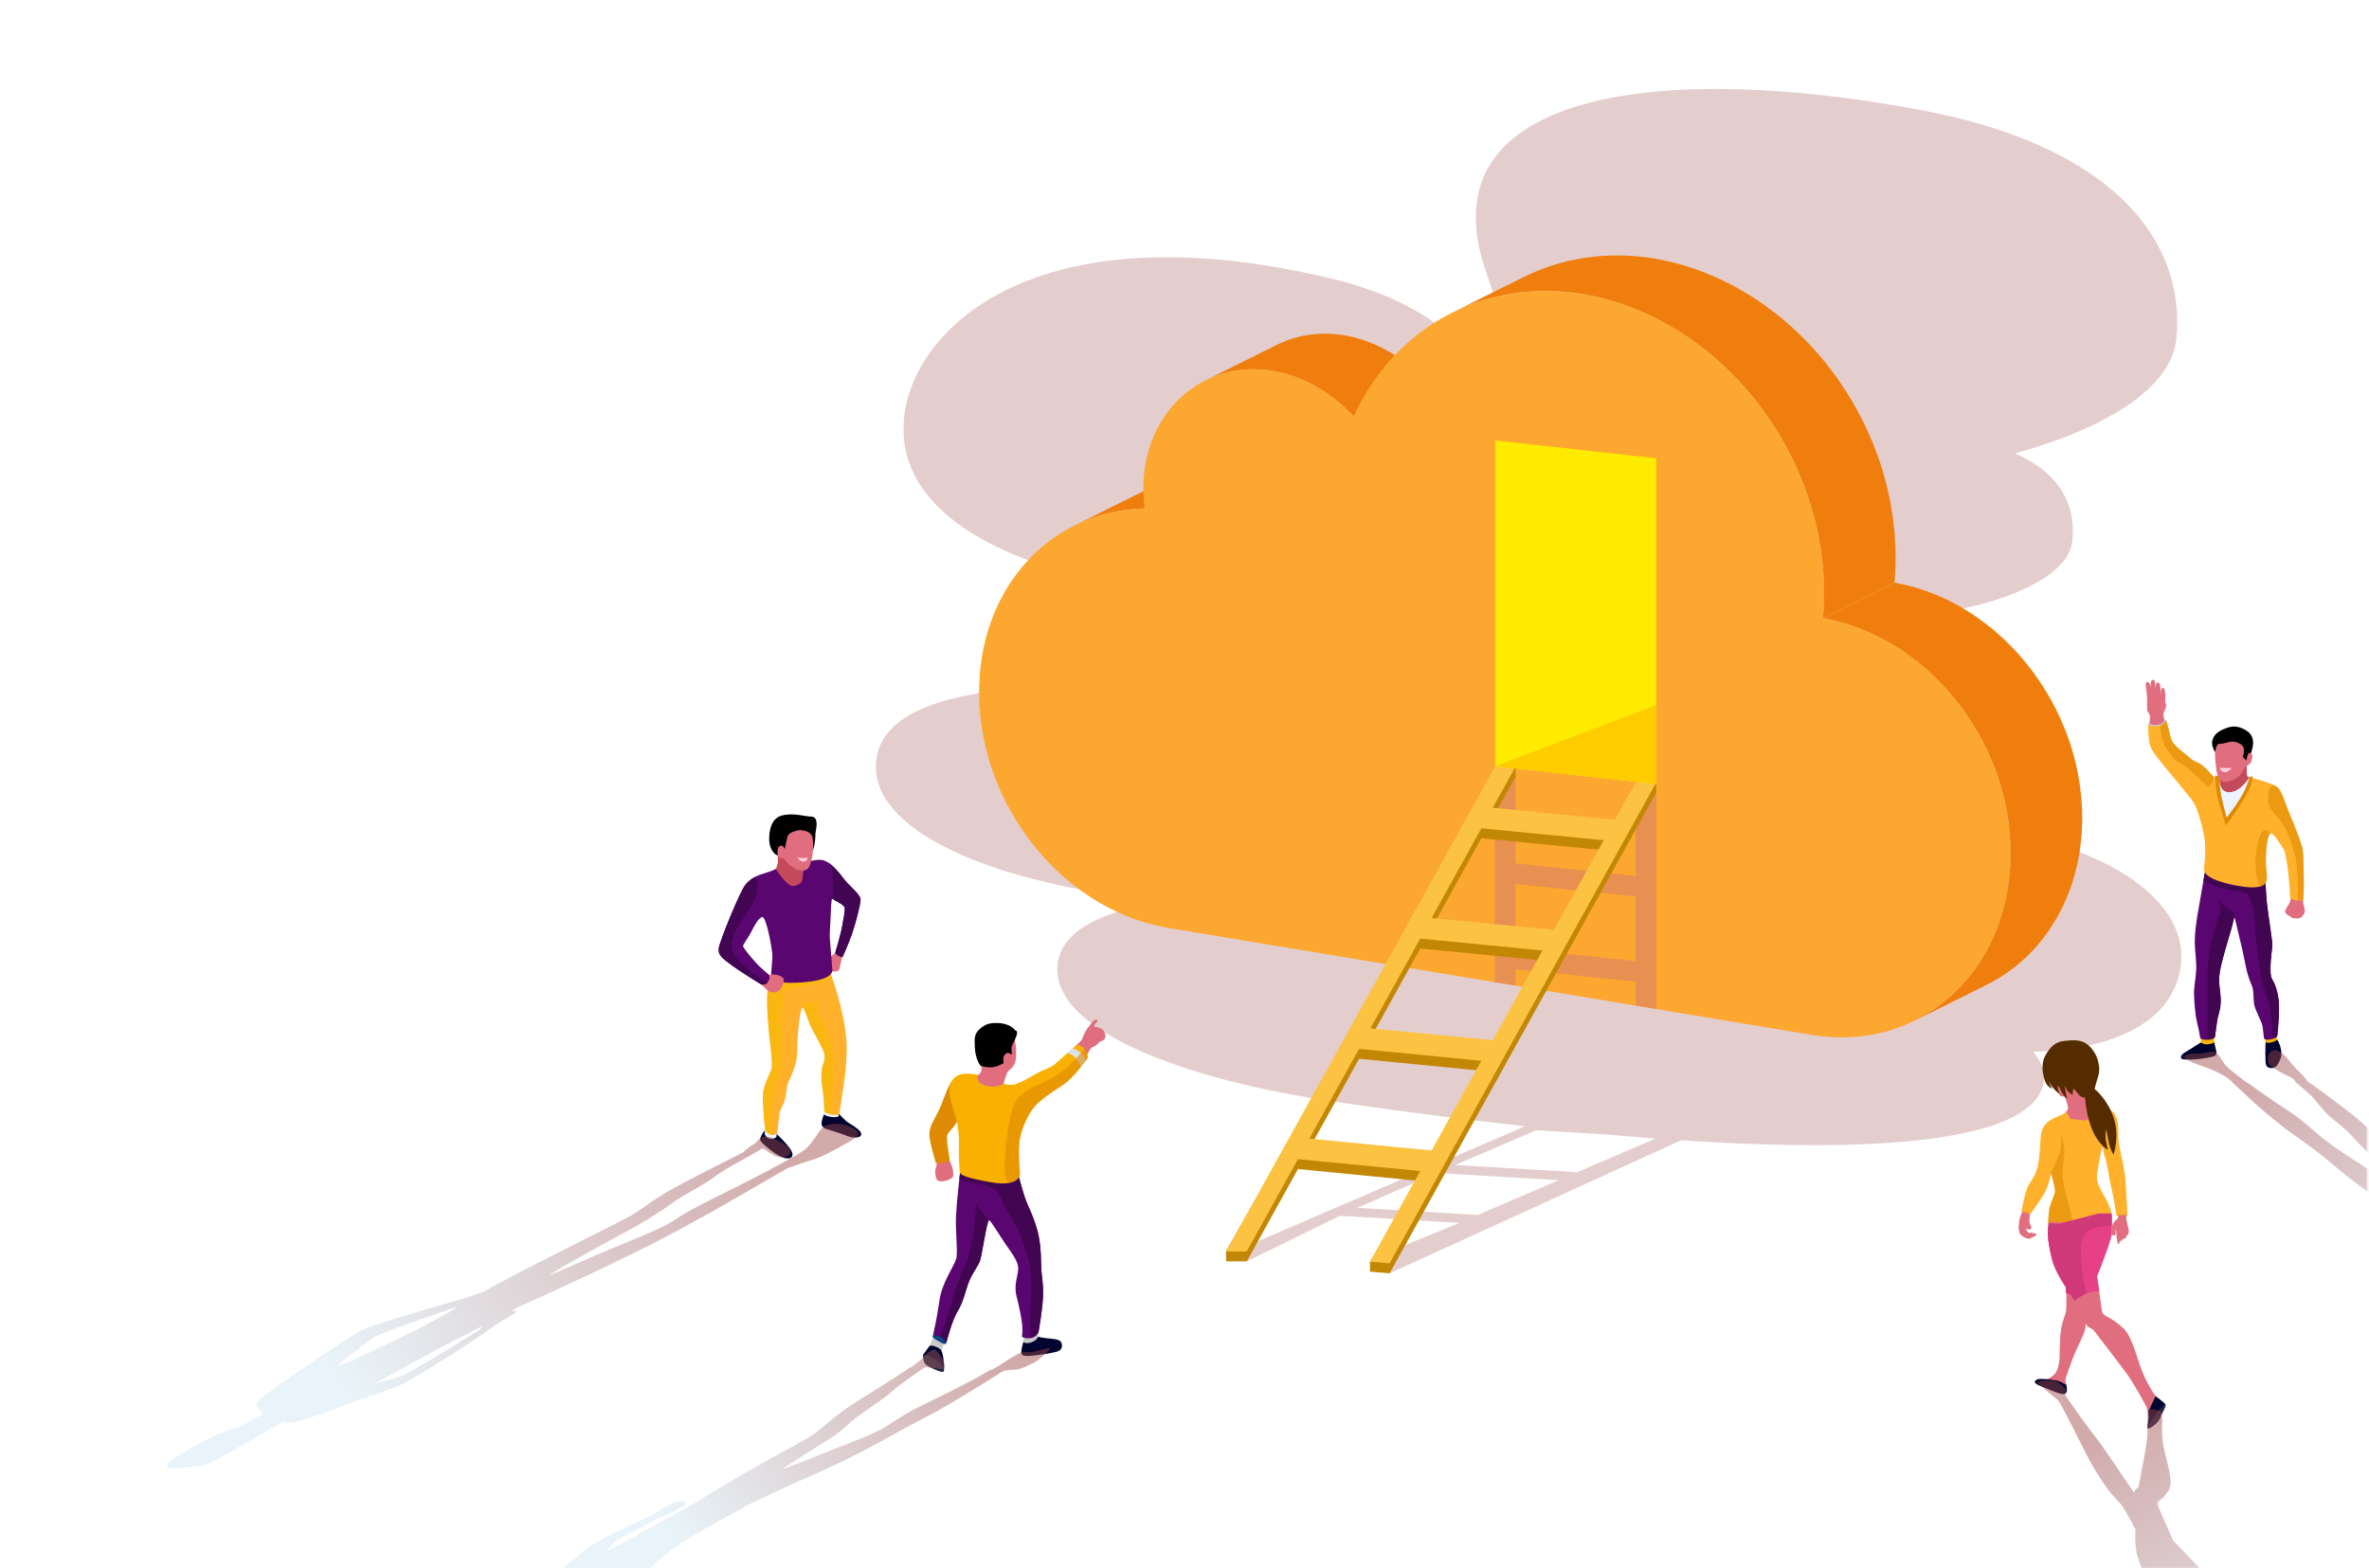 <svg width="1104" height="731" viewBox="0 0 1104 731" fill="none" xmlns="http://www.w3.org/2000/svg">
<mask id="mask0_133_1060" style="mask-type:luminance" maskUnits="userSpaceOnUse" x="0" y="0" width="1104" height="731">
<path d="M1103.22 0H0.363V730.915H1103.22V0Z" fill="white"/>
</mask>
<g mask="url(#mask0_133_1060)">
<g opacity="0.27">
<path d="M705.128 239.562C701.064 280.315 624.244 288.808 541.967 276.458C459.806 264.129 417.273 235.337 421.337 194.581C425.401 153.828 481.675 96.691 620.239 129.796C696.719 148.069 709.191 198.809 705.128 239.562Z" fill="#9C4646"/>
<path d="M781.669 399.778C778.374 432.815 697.301 444.507 514.719 416.428C451.717 406.739 409.125 384.751 408.207 358.502C406.28 303.426 556.448 321.392 619.877 327.716C683.303 334.04 784.961 366.741 781.669 399.778Z" fill="#9C4646"/>
<path d="M895.976 51.448C773.566 28.219 664.013 42.621 692.235 125.796C706.842 168.847 713.169 211.992 796.312 222.236C792.561 225.864 790.233 229.94 789.783 234.46C787.26 259.77 801.361 282.7 849.955 287.548C898.549 292.392 963.235 277.318 965.758 252.005C967.471 234.814 959.548 220.356 939.071 211.325C980.757 199.765 1011.89 181.203 1014.21 157.898C1018.83 111.587 983.762 68.107 895.976 51.448Z" fill="#9C4646"/>
<path d="M927.37 388.256C865.283 386.101 866.894 297.778 803.439 350.43C787.801 363.405 789.409 403.485 807.22 435.944C787.836 432.049 768.896 429.12 752.147 427.451C674.079 419.668 489.187 398.24 492.809 453.483C494.534 479.813 547.362 502.822 624.982 513.967C655.923 518.411 684.473 522.051 710.736 524.949L575.134 583.296L581.019 587.924L624.38 566.696L680.105 569.996L644.1 584.732L647.585 593.485L783.412 531.492C897.508 539.035 950.169 527.264 952.552 503.366C952.984 499.013 951.16 494.622 947.52 490.262C992.436 488.78 1013.38 472.13 1016.26 450.258C1021.12 413.306 964.094 389.531 927.37 388.256ZM688.73 566.286L632.563 562.959L669.582 546.724L726.375 550.086L688.73 566.286ZM734.999 546.376L678.207 543.014L715.852 526.817L748.548 528.752C756.453 529.463 764.122 530.1 771.539 530.656L734.999 546.376Z" fill="#9C4646"/>
</g>
<path d="M508.865 241.477C509.505 241.249 510.154 241.041 510.804 240.828C511.473 240.608 512.14 240.386 512.815 240.184C513.482 239.989 514.154 239.813 514.829 239.635C515.516 239.451 516.201 239.263 516.896 239.1C517.943 238.851 518.999 238.623 520.063 238.419C520.25 238.383 520.431 238.34 520.618 238.305C521.858 238.076 523.112 237.883 524.375 237.714C526.121 237.48 527.886 237.308 529.67 237.188C530.924 237.106 532.184 237.039 533.459 237.012L566.806 220.423C565.669 220.444 564.537 220.491 563.412 220.558C563.277 220.567 563.152 220.587 563.017 220.596C561.234 220.713 559.471 220.885 557.725 221.122C557.635 221.134 557.541 221.137 557.453 221.148C556.281 221.309 555.12 221.499 553.965 221.713C553.784 221.745 553.606 221.789 553.425 221.824C552.524 221.996 551.627 222.175 550.738 222.379C550.571 222.417 550.41 222.467 550.244 222.508C549.551 222.672 548.867 222.859 548.182 223.043C547.51 223.224 546.832 223.397 546.168 223.596C545.493 223.797 544.826 224.02 544.157 224.239C543.654 224.405 543.139 224.549 542.642 224.724C542.499 224.774 542.362 224.835 542.218 224.888C541.286 225.221 540.371 225.587 539.458 225.955C539.008 226.136 538.549 226.303 538.105 226.493C536.754 227.069 535.424 227.677 534.114 228.326L500.767 244.915C502.076 244.263 503.41 243.658 504.757 243.082C505.205 242.892 505.661 242.725 506.114 242.544C507.02 242.175 507.935 241.81 508.865 241.477Z" fill="#F07E0C"/>
<path d="M664.158 177.58C662.962 176.267 661.723 175.001 660.442 173.782C660.419 173.762 660.395 173.741 660.372 173.721C659.562 172.952 658.708 172.241 657.866 171.513C657.331 171.052 656.823 170.557 656.279 170.113C656.261 170.098 656.244 170.087 656.229 170.075C656.098 169.97 655.957 169.873 655.826 169.768C654.782 168.932 653.729 168.116 652.642 167.341C652.478 167.224 652.306 167.122 652.142 167.008C651.788 166.76 651.423 166.529 651.066 166.289C650.472 165.891 649.888 165.476 649.283 165.096C648.797 164.792 648.297 164.517 647.803 164.228C647.461 164.026 647.125 163.821 646.78 163.625C646.543 163.491 646.318 163.345 646.081 163.213C645.055 162.649 644.014 162.111 642.959 161.602C642.827 161.538 642.69 161.485 642.558 161.421C642.324 161.31 642.087 161.21 641.851 161.102C641.196 160.801 640.547 160.494 639.883 160.216C639.155 159.912 638.415 159.635 637.673 159.357C637.48 159.284 637.293 159.205 637.097 159.135C636.997 159.1 636.904 159.056 636.804 159.021C635.781 158.652 634.743 158.31 633.694 157.994C633.293 157.875 632.884 157.778 632.483 157.664C632.17 157.576 631.858 157.489 631.542 157.407C631.2 157.316 630.861 157.211 630.516 157.126C629.431 156.86 628.334 156.623 627.226 156.416C626.995 156.372 626.764 156.331 626.534 156.29C625.753 156.161 624.978 156.047 624.203 155.951C623.759 155.895 623.317 155.866 622.876 155.822C622.543 155.79 622.209 155.752 621.879 155.726C621.663 155.708 621.44 155.676 621.224 155.661C620.391 155.603 619.566 155.585 618.745 155.565C618.488 155.559 618.227 155.536 617.973 155.536C617.923 155.536 617.874 155.53 617.824 155.53C616.611 155.521 615.406 155.553 614.216 155.626C614.178 155.629 614.143 155.635 614.105 155.638C613.588 155.67 613.085 155.743 612.573 155.79C611.825 155.86 611.07 155.91 610.334 156.012C610.281 156.021 610.231 156.033 610.176 156.041C608.769 156.24 607.384 156.492 606.021 156.805C605.998 156.81 605.974 156.81 605.951 156.816C604.84 157.071 603.752 157.378 602.671 157.705C602.367 157.799 602.068 157.898 601.764 157.997C601.367 158.126 600.966 158.243 600.571 158.38C600.142 158.532 599.726 158.711 599.303 158.874C598.975 159 598.645 159.123 598.32 159.257C597.244 159.699 596.183 160.167 595.145 160.681L561.798 177.27C562.833 176.756 563.897 176.288 564.973 175.846C565.295 175.715 565.625 175.592 565.949 175.466C566.762 175.153 567.584 174.858 568.417 174.586C568.715 174.49 569.013 174.387 569.317 174.297C570.42 173.961 571.534 173.654 572.668 173.393C574.03 173.081 575.416 172.829 576.823 172.63C577.606 172.519 578.407 172.455 579.205 172.379C579.723 172.329 580.232 172.259 580.752 172.224C582.027 172.142 583.319 172.11 584.623 172.122C584.874 172.125 585.132 172.145 585.386 172.151C586.427 172.177 587.47 172.224 588.526 172.312C588.859 172.341 589.195 172.376 589.532 172.411C590.742 172.534 591.955 172.674 593.183 172.879C594.882 173.177 596.546 173.563 598.192 173.996C598.507 174.078 598.82 174.165 599.133 174.253C600.694 174.689 602.238 175.174 603.749 175.724C603.939 175.794 604.127 175.873 604.32 175.946C605.738 176.478 607.132 177.065 608.5 177.694C608.734 177.802 608.971 177.902 609.205 178.013C610.64 178.694 612.044 179.434 613.424 180.214C613.769 180.41 614.108 180.618 614.453 180.819C615.558 181.471 616.646 182.161 617.713 182.878C618.072 183.117 618.435 183.348 618.792 183.597C620.049 184.474 621.277 185.395 622.475 186.357C622.607 186.462 622.747 186.559 622.879 186.664C623.437 187.117 623.958 187.617 624.504 188.091C625.352 188.824 626.212 189.541 627.028 190.313C628.332 191.552 629.598 192.839 630.811 194.172L664.158 177.58Z" fill="#F07E0C"/>
<path d="M883.363 263.12C883.372 262.77 883.378 262.419 883.384 262.065C883.395 261.241 883.366 260.422 883.363 259.6C883.36 258.451 883.366 257.302 883.334 256.156C883.328 255.958 883.334 255.756 883.328 255.557C883.305 254.864 883.24 254.174 883.208 253.481C883.144 252.163 883.082 250.841 882.98 249.528C882.96 249.251 882.954 248.973 882.933 248.695C882.884 248.102 882.796 247.514 882.74 246.923C882.606 245.505 882.457 244.087 882.278 242.678C882.229 242.284 882.202 241.883 882.15 241.485C882.088 241.029 881.992 240.582 881.928 240.129C881.688 238.489 881.419 236.857 881.124 235.232C881.033 234.732 880.972 234.226 880.878 233.726C880.802 233.328 880.708 232.934 880.63 232.536C880.524 232.016 880.413 231.495 880.302 230.975C879.989 229.513 879.656 228.057 879.299 226.61C879.203 226.218 879.115 225.826 879.016 225.435C878.978 225.283 878.946 225.128 878.905 224.976C878.454 223.236 877.972 221.505 877.457 219.786C877.408 219.619 877.349 219.453 877.299 219.286C876.84 217.769 876.364 216.257 875.858 214.76C875.811 214.626 875.756 214.494 875.709 214.36C874.937 212.103 874.113 209.866 873.233 207.653C873.046 207.182 872.838 206.72 872.645 206.252C871.929 204.501 871.183 202.764 870.403 201.045C870.271 200.759 870.16 200.461 870.028 200.174C869.666 199.391 869.277 198.616 868.9 197.838C868.64 197.303 868.388 196.762 868.122 196.23C867.277 194.537 866.412 192.856 865.505 191.198C865.485 191.16 865.465 191.125 865.444 191.087C864.555 189.465 863.631 187.866 862.684 186.278C862.377 185.763 862.056 185.255 861.743 184.743C861.062 183.629 860.369 182.524 859.658 181.433C859.29 180.866 858.916 180.299 858.538 179.738C857.831 178.679 857.109 177.633 856.375 176.595C856.006 176.074 855.644 175.551 855.267 175.034C854.355 173.779 853.422 172.543 852.475 171.318C852.27 171.054 852.074 170.785 851.87 170.522C850.808 169.172 849.726 167.838 848.621 166.529C848.545 166.438 848.463 166.356 848.387 166.266C846.841 164.438 845.25 162.655 843.619 160.912C843.218 160.485 842.806 160.076 842.4 159.652C841.131 158.328 839.845 157.03 838.529 155.758C838.266 155.504 838.017 155.229 837.751 154.974C837.304 154.547 836.839 154.141 836.386 153.723C835.798 153.176 835.21 152.632 834.614 152.097C833.749 151.32 832.869 150.56 831.986 149.805C831.401 149.305 830.819 148.803 830.229 148.311C830.021 148.139 829.819 147.958 829.612 147.785C829.319 147.545 829.009 147.338 828.714 147.101C826.937 145.674 825.13 144.294 823.291 142.958C822.984 142.736 822.694 142.487 822.384 142.265C822.218 142.145 822.039 142.04 821.87 141.923C819.893 140.529 817.888 139.181 815.844 137.894C815.783 137.856 815.721 137.81 815.66 137.772C815.312 137.552 814.95 137.362 814.599 137.146C813.093 136.222 811.573 135.322 810.032 134.462C809.804 134.336 809.588 134.19 809.357 134.064C808.865 133.792 808.354 133.556 807.86 133.29C806.673 132.655 805.483 132.032 804.275 131.439C803.922 131.263 803.576 131.068 803.22 130.895C802.772 130.679 802.313 130.495 801.863 130.284C800.749 129.761 799.63 129.255 798.498 128.767C798.042 128.568 797.598 128.346 797.139 128.153C796.75 127.989 796.349 127.852 795.96 127.694C794.887 127.255 793.806 126.84 792.721 126.434C792.183 126.232 791.66 126.004 791.119 125.811C790.78 125.688 790.432 125.589 790.09 125.472C789.025 125.1 787.955 124.755 786.879 124.41C786.277 124.217 785.687 123.998 785.081 123.817C784.783 123.726 784.476 123.659 784.175 123.571C783.088 123.253 781.991 122.963 780.892 122.677C780.24 122.507 779.597 122.305 778.942 122.145C778.687 122.083 778.424 122.039 778.17 121.978C777.036 121.709 775.892 121.475 774.749 121.238C774.056 121.095 773.372 120.922 772.676 120.791C772.244 120.709 771.814 120.63 771.381 120.554C770.039 120.329 768.7 120.13 767.367 119.958C767.346 119.955 767.326 119.955 767.306 119.952C765.405 119.706 763.519 119.528 761.642 119.385C761.42 119.367 761.192 119.332 760.97 119.317C760.76 119.303 760.558 119.306 760.347 119.294C758.403 119.168 756.47 119.086 754.553 119.069C754.485 119.069 754.415 119.06 754.348 119.06C754.19 119.06 754.038 119.072 753.88 119.072C751.831 119.066 749.796 119.119 747.778 119.233C747.641 119.241 747.501 119.236 747.366 119.244C747.287 119.25 747.211 119.259 747.135 119.262C746.58 119.297 746.03 119.35 745.478 119.393C744.744 119.452 744.007 119.505 743.276 119.581C742.703 119.639 742.136 119.715 741.566 119.782C740.987 119.852 740.402 119.908 739.823 119.987C739.712 120.002 739.604 120.025 739.493 120.04C738.522 120.177 737.56 120.338 736.598 120.501C736.212 120.569 735.824 120.621 735.438 120.692C734.099 120.937 732.768 121.209 731.447 121.51C731.429 121.513 731.409 121.516 731.391 121.522C731.315 121.539 731.245 121.563 731.169 121.58C729.652 121.931 728.149 122.326 726.661 122.747C726.24 122.867 725.822 122.99 725.404 123.112C724.015 123.525 722.641 123.963 721.281 124.437C721.135 124.486 720.983 124.527 720.837 124.58C720.799 124.595 720.764 124.609 720.726 124.624C719.115 125.194 717.527 125.82 715.954 126.475C715.58 126.629 715.209 126.79 714.838 126.948C713.262 127.629 711.698 128.334 710.163 129.097L676.815 145.686C678.35 144.923 679.915 144.215 681.49 143.537C681.862 143.376 682.233 143.218 682.604 143.063C684.177 142.408 685.765 141.783 687.379 141.213C687.563 141.148 687.75 141.09 687.934 141.026C689.294 140.552 690.668 140.116 692.054 139.704C692.475 139.578 692.896 139.456 693.319 139.336C694.805 138.918 696.305 138.523 697.819 138.172C697.913 138.152 698.006 138.125 698.1 138.102C699.418 137.801 700.748 137.529 702.09 137.283C702.479 137.213 702.871 137.158 703.26 137.09C704.216 136.927 705.175 136.766 706.14 136.628C706.836 136.529 707.537 136.45 708.236 136.365C708.797 136.298 709.356 136.225 709.923 136.166C710.654 136.09 711.391 136.038 712.124 135.979C712.68 135.935 713.233 135.88 713.791 135.845C714.001 135.833 714.215 135.827 714.425 135.816C716.443 135.702 718.475 135.649 720.527 135.655C720.755 135.655 720.98 135.649 721.208 135.649C723.123 135.667 725.056 135.751 727 135.874C727.43 135.903 727.863 135.933 728.295 135.965C730.172 136.108 732.058 136.286 733.958 136.532C735.312 136.707 736.669 136.906 738.034 137.134C739.162 137.333 740.276 137.584 741.396 137.815C742.542 138.052 743.688 138.286 744.823 138.555C745.735 138.771 746.638 139.017 747.545 139.254C748.641 139.543 749.737 139.83 750.825 140.148C751.731 140.415 752.632 140.704 753.532 140.99C754.605 141.333 755.675 141.678 756.737 142.049C757.62 142.359 758.497 142.686 759.374 143.014C760.458 143.42 761.537 143.835 762.61 144.274C763.461 144.619 764.303 144.978 765.145 145.344C766.274 145.832 767.396 146.341 768.513 146.861C769.32 147.238 770.124 147.624 770.922 148.019C772.124 148.612 773.314 149.232 774.495 149.867C775.226 150.256 775.957 150.641 776.679 151.045C778.22 151.907 779.74 152.808 781.249 153.732C781.658 153.983 782.079 154.217 782.488 154.474C784.532 155.758 786.54 157.109 788.517 158.503C788.996 158.839 789.464 159.193 789.938 159.538C791.78 160.874 793.586 162.254 795.364 163.681C795.867 164.084 796.378 164.476 796.878 164.888C797.472 165.377 798.051 165.883 798.636 166.382C799.518 167.137 800.399 167.897 801.264 168.675C801.86 169.21 802.445 169.751 803.033 170.297C803.755 170.97 804.471 171.651 805.182 172.338C806.494 173.607 807.778 174.905 809.044 176.226C809.45 176.65 809.868 177.063 810.269 177.492C811.897 179.235 813.488 181.018 815.034 182.84C816.221 184.24 817.388 185.658 818.522 187.105C818.721 187.357 818.908 187.617 819.104 187.868C820.06 189.102 821.002 190.351 821.92 191.617C822.291 192.125 822.65 192.646 823.013 193.16C823.75 194.204 824.478 195.257 825.188 196.318C825.562 196.876 825.934 197.438 826.302 198.002C827.015 199.101 827.711 200.209 828.395 201.326C828.705 201.835 829.024 202.338 829.328 202.849C830.278 204.44 831.205 206.048 832.1 207.676C832.117 207.708 832.135 207.738 832.152 207.77C833.059 209.427 833.927 211.112 834.772 212.804C835.035 213.334 835.286 213.869 835.544 214.404C836.058 215.471 836.561 216.544 837.052 217.623C837.833 219.339 838.576 221.072 839.289 222.818C839.482 223.289 839.692 223.753 839.88 224.227C840.76 226.437 841.581 228.674 842.353 230.931C842.917 232.577 843.452 234.232 843.955 235.898C844.002 236.053 844.055 236.202 844.101 236.357C844.66 238.228 845.177 240.117 845.663 242.012C845.762 242.398 845.85 242.786 845.943 243.172C846.3 244.623 846.636 246.078 846.949 247.543C847.06 248.067 847.171 248.59 847.279 249.113C847.458 250.002 847.61 250.9 847.773 251.791C848.069 253.423 848.341 255.057 848.58 256.7C848.703 257.548 848.826 258.393 848.931 259.244C849.11 260.656 849.259 262.074 849.396 263.495C849.478 264.36 849.571 265.223 849.636 266.091C849.738 267.407 849.802 268.731 849.864 270.052C849.905 270.941 849.963 271.83 849.99 272.722C850.022 273.871 850.016 275.026 850.019 276.178C850.022 277.347 850.045 278.514 850.019 279.686C849.978 281.358 849.893 283.007 849.791 284.647C849.718 285.814 849.639 286.98 849.539 288.135L882.887 271.546C882.974 270.549 883.05 269.547 883.118 268.541C883.126 268.383 883.129 268.222 883.138 268.067C883.237 266.448 883.322 264.796 883.363 263.12Z" fill="#F07E0C"/>
<path d="M738.035 137.155C802.016 148.422 851.596 211.913 850.02 279.709C849.947 282.575 849.783 285.384 849.54 288.156C899.161 296.898 938.233 346.901 936.984 400.293C935.73 453.875 894.325 490.61 844.462 482.383L543.237 432.304C493.874 423.299 455.063 373.468 456.305 320.237C457.419 272.242 490.743 237.813 533.458 237.012C532.999 233.472 532.73 229.946 532.826 226.358C533.636 191.421 560.657 167.455 593.185 172.876C607.991 175.481 620.919 183.305 630.81 194.166C649.434 153.211 690.733 129.258 738.035 137.155Z" fill="#FCA730"/>
<path opacity="0.47" d="M771.865 470.317V367.919H762.241V408.269L706.264 402.421V361.984H696.64V402.421V412.046V442.101V451.726V457.807L706.264 459.406V451.726L762.241 457.573V468.712L771.865 470.317ZM706.264 442.104V412.049L762.241 417.896V447.951L706.264 442.104Z" fill="#D17777"/>
<path d="M970.132 388.13C970.229 386.668 970.293 385.195 970.328 383.707C970.334 383.49 970.337 383.274 970.34 383.061C970.351 382.461 970.325 381.862 970.325 381.263C970.325 380.254 970.331 379.245 970.302 378.24C970.299 378.093 970.305 377.944 970.299 377.798C970.281 377.263 970.232 376.737 970.208 376.202C970.159 375.129 970.106 374.056 970.024 372.989C970.006 372.772 970.003 372.553 969.986 372.337C969.948 371.872 969.878 371.413 969.834 370.948C969.726 369.828 969.609 368.711 969.468 367.6C969.428 367.285 969.407 366.969 969.366 366.653C969.316 366.296 969.243 365.946 969.191 365.592C969.001 364.294 968.787 363.001 968.553 361.715C968.483 361.323 968.436 360.926 968.36 360.534C968.325 360.347 968.273 360.166 968.235 359.978C967.828 357.935 967.375 355.903 966.861 353.888C966.837 353.801 966.823 353.713 966.802 353.628C966.448 352.266 966.071 350.909 965.668 349.561C965.656 349.523 965.641 349.485 965.63 349.444C965.238 348.143 964.829 346.848 964.393 345.562C964.361 345.465 964.32 345.372 964.288 345.272C963.68 343.489 963.028 341.723 962.335 339.978C962.174 339.574 961.999 339.177 961.832 338.776C961.276 337.422 960.7 336.08 960.098 334.75C959.99 334.51 959.896 334.262 959.785 334.022C959.671 333.774 959.534 333.54 959.417 333.291C958.411 331.16 957.365 329.049 956.239 326.985C956.192 326.903 956.145 326.824 956.099 326.739C954.993 324.728 953.818 322.763 952.605 320.825C952.362 320.436 952.122 320.047 951.874 319.661C950.637 317.737 949.348 315.855 948.006 314.013C947.746 313.656 947.48 313.311 947.217 312.957C945.895 311.185 944.533 309.446 943.118 307.753C943.03 307.648 942.948 307.531 942.86 307.426C942.828 307.388 942.793 307.353 942.761 307.315C941.548 305.879 940.293 304.479 939.013 303.107C938.656 302.724 938.288 302.356 937.928 301.979C936.969 300.979 935.998 299.997 935.004 299.035C934.776 298.813 934.56 298.573 934.326 298.354C934.025 298.064 933.709 297.792 933.402 297.509C932.937 297.076 932.47 296.643 931.999 296.219C931.335 295.62 930.663 295.032 929.984 294.45C929.511 294.044 929.04 293.638 928.561 293.24C928.35 293.065 928.145 292.88 927.932 292.705C927.698 292.515 927.45 292.345 927.213 292.155C925.812 291.03 924.386 289.939 922.933 288.887C922.71 288.726 922.5 288.545 922.278 288.387C922.181 288.317 922.079 288.258 921.982 288.188C920.445 287.1 918.88 286.051 917.29 285.051C917.205 284.995 917.12 284.934 917.036 284.881C916.702 284.674 916.354 284.49 916.018 284.285C914.939 283.627 913.855 282.981 912.752 282.364C912.536 282.244 912.329 282.107 912.109 281.987C911.744 281.785 911.367 281.61 910.998 281.414C910.101 280.934 909.2 280.467 908.291 280.013C907.978 279.858 907.674 279.683 907.361 279.534C907.043 279.379 906.715 279.25 906.396 279.098C905.54 278.698 904.68 278.309 903.812 277.932C903.426 277.762 903.046 277.575 902.66 277.411C902.388 277.297 902.11 277.204 901.835 277.09C901.011 276.754 900.181 276.435 899.347 276.122C898.9 275.952 898.459 275.762 898.008 275.602C897.772 275.517 897.526 275.447 897.289 275.365C896.482 275.081 895.669 274.821 894.854 274.561C894.357 274.403 893.869 274.222 893.369 274.07C893.155 274.005 892.939 273.956 892.722 273.894C891.901 273.652 891.073 273.435 890.243 273.219C889.714 273.078 889.188 272.915 888.656 272.786C888.469 272.739 888.276 272.707 888.088 272.663C887.241 272.462 886.387 272.289 885.533 272.111C884.975 271.994 884.422 271.856 883.864 271.751C883.536 271.69 883.206 271.628 882.876 271.57L849.528 288.159C850.42 288.317 851.297 288.515 852.18 288.697C853.037 288.875 853.896 289.048 854.747 289.249C855.466 289.419 856.177 289.615 856.89 289.802C857.723 290.021 858.554 290.237 859.378 290.48C860.091 290.691 860.796 290.919 861.504 291.147C862.319 291.407 863.132 291.67 863.939 291.951C864.629 292.193 865.313 292.451 865.997 292.711C866.831 293.024 867.661 293.342 868.485 293.679C869.149 293.95 869.804 294.234 870.462 294.521C871.33 294.898 872.193 295.284 873.046 295.687C873.678 295.985 874.309 296.289 874.935 296.599C875.847 297.052 876.75 297.52 877.648 298.003C878.233 298.316 878.82 298.628 879.399 298.953C880.499 299.57 881.586 300.213 882.665 300.874C883.089 301.131 883.516 301.377 883.937 301.64C885.527 302.643 887.091 303.689 888.632 304.78C888.951 305.005 889.261 305.245 889.577 305.473C891.033 306.525 892.459 307.619 893.866 308.747C894.313 309.107 894.766 309.458 895.208 309.826C895.69 310.226 896.164 310.636 896.64 311.042C897.315 311.621 897.985 312.206 898.646 312.802C899.119 313.229 899.59 313.662 900.058 314.097C900.596 314.6 901.125 315.109 901.654 315.624C902.645 316.583 903.616 317.565 904.575 318.565C904.938 318.942 905.309 319.313 905.665 319.699C906.943 321.07 908.197 322.468 909.411 323.903C909.533 324.047 909.648 324.199 909.767 324.342C911.182 326.032 912.545 327.774 913.866 329.546C914.127 329.897 914.396 330.242 914.653 330.596C915.995 332.438 917.284 334.32 918.518 336.244C918.766 336.633 919.009 337.028 919.255 337.417C920.468 339.352 921.64 341.314 922.743 343.322C922.789 343.407 922.839 343.489 922.886 343.571C924.011 345.635 925.058 347.743 926.061 349.877C926.289 350.362 926.52 350.848 926.742 351.336C927.347 352.666 927.923 354.014 928.479 355.368C928.643 355.768 928.818 356.16 928.979 356.561C929.672 358.309 930.324 360.075 930.935 361.858C931.405 363.238 931.859 364.63 932.277 366.027C932.288 366.065 932.303 366.103 932.315 366.144C932.741 367.577 933.136 369.021 933.507 370.471C934.025 372.483 934.478 374.515 934.882 376.558C934.996 377.137 935.095 377.722 935.203 378.304C935.437 379.59 935.651 380.88 935.838 382.175C935.934 382.841 936.031 383.508 936.115 384.18C936.256 385.294 936.373 386.411 936.481 387.531C936.545 388.212 936.618 388.893 936.671 389.578C936.753 390.645 936.805 391.715 936.855 392.785C936.887 393.463 936.931 394.141 936.949 394.823C936.978 395.825 936.972 396.828 936.972 397.834C936.972 398.653 936.992 399.471 936.972 400.29C936.928 402.187 936.811 404.055 936.668 405.909C936.618 406.546 936.557 407.175 936.495 407.807C936.364 409.163 936.206 410.508 936.025 411.838C935.946 412.42 935.87 413.008 935.782 413.587C935.522 415.25 935.227 416.893 934.887 418.513C934.846 418.715 934.814 418.922 934.771 419.121C934.379 420.937 933.928 422.717 933.437 424.477C933.276 425.056 933.092 425.62 932.92 426.193C932.563 427.383 932.192 428.567 931.791 429.728C931.543 430.45 931.274 431.164 931.008 431.874C930.631 432.883 930.239 433.883 929.83 434.871C929.493 435.678 929.143 436.476 928.786 437.265C928.388 438.145 927.976 439.017 927.549 439.879C927.084 440.82 926.602 441.747 926.105 442.665C925.701 443.414 925.289 444.156 924.865 444.89C924.123 446.171 923.339 447.419 922.535 448.647C922.149 449.238 921.781 449.843 921.38 450.422C921.076 450.863 920.755 451.29 920.442 451.723C919.749 452.682 919.041 453.626 918.31 454.55C917.948 455.009 917.579 455.465 917.205 455.915C916.346 456.953 915.468 457.971 914.562 458.956C914.378 459.155 914.205 459.362 914.018 459.558C912.913 460.736 911.77 461.871 910.598 462.973C910.299 463.251 909.995 463.523 909.697 463.795C908.741 464.666 907.762 465.514 906.765 466.335C906.461 466.587 906.16 466.841 905.853 467.087C904.601 468.084 903.324 469.043 902.014 469.958C901.771 470.127 901.517 470.285 901.271 470.452C900.163 471.206 899.032 471.931 897.886 472.624C897.509 472.852 897.131 473.08 896.751 473.299C895.36 474.109 893.947 474.89 892.503 475.609L925.85 459.023C927.295 458.304 928.707 457.523 930.098 456.713C930.479 456.491 930.856 456.266 931.233 456.038C932.382 455.342 933.51 454.62 934.618 453.866C934.864 453.699 935.116 453.541 935.361 453.372C936.671 452.457 937.949 451.498 939.2 450.498C939.507 450.252 939.805 449.998 940.109 449.749C941.109 448.928 942.085 448.08 943.044 447.206C943.346 446.931 943.65 446.662 943.945 446.384C945.114 445.282 946.26 444.148 947.366 442.969C947.55 442.773 947.725 442.566 947.906 442.367C948.529 441.689 949.152 441.016 949.751 440.315C950.026 439.993 950.281 439.651 950.55 439.327C950.921 438.876 951.289 438.42 951.652 437.961C952.383 437.037 953.093 436.093 953.786 435.131C954.099 434.698 954.417 434.272 954.722 433.83C954.85 433.646 954.991 433.47 955.116 433.283C955.385 432.889 955.613 432.459 955.876 432.058C956.683 430.827 957.464 429.579 958.21 428.296C958.382 427.997 958.581 427.723 958.75 427.424C958.996 426.986 959.209 426.521 959.446 426.079C959.943 425.161 960.426 424.232 960.893 423.287C961.089 422.89 961.311 422.513 961.501 422.112C961.724 421.644 961.911 421.15 962.127 420.676C962.487 419.884 962.835 419.086 963.171 418.276C963.34 417.867 963.533 417.475 963.7 417.063C963.931 416.481 964.127 415.876 964.349 415.285C964.615 414.572 964.884 413.859 965.133 413.133C965.247 412.803 965.381 412.481 965.492 412.148C965.77 411.312 966.007 410.45 966.261 409.602C966.434 409.029 966.618 408.461 966.782 407.883C966.831 407.704 966.893 407.535 966.94 407.359C967.363 405.807 967.746 404.234 968.094 402.637C968.103 402.602 968.106 402.567 968.115 402.532C968.159 402.325 968.191 402.111 968.235 401.904C968.512 400.568 968.781 399.229 969.007 397.863C969.053 397.577 969.083 397.281 969.129 396.995C969.22 396.413 969.293 395.825 969.375 395.241C969.474 394.513 969.594 393.793 969.679 393.057C969.749 392.449 969.787 391.826 969.846 391.215C969.907 390.583 969.968 389.952 970.015 389.317C970.056 388.926 970.106 388.534 970.132 388.13Z" fill="#F07E0C"/>
<path d="M762.538 368.825L752.642 386.677L695.657 381.119L706.264 361.984V357.356L696.811 361.75L571.299 583.296L571.439 587.924H581.02L604.865 544.906L661.85 550.464L638.429 588.091V592.719L647.589 593.482L771.865 369.284V364.656L762.538 368.825ZM747.332 396.261L724.151 438.081L667.166 432.523L690.347 390.703L747.332 396.261ZM718.838 447.662L695.657 489.482L638.672 483.924L661.853 442.104L718.838 447.662ZM610.181 535.325L633.362 493.505L690.347 499.063L667.166 540.883L610.181 535.325Z" fill="#C28704"/>
<path d="M762.533 364.194L752.636 382.046L695.651 376.488L706.258 357.353L696.806 357.116L571.434 583.293H581.014L604.86 540.275L661.845 545.832L638.423 588.088L647.583 588.851L771.859 364.653L762.533 364.194ZM747.327 391.63L724.145 433.45L667.16 427.892L690.342 386.072L747.327 391.63ZM718.833 443.031L695.651 484.851L638.666 479.293L661.848 437.473L718.833 443.031ZM610.175 530.697L633.357 488.877L690.342 494.435L667.16 536.255L610.175 530.697Z" fill="#FCC342"/>
<path d="M434.937 623.307C434.937 623.307 435.875 622.751 437.776 623.859C439.673 624.967 439.863 626.458 439.863 626.458L438.65 629.335L433.2 627.297L434.937 623.307Z" fill="#C9C9C9"/>
<path d="M433.203 627.3L430.142 631.537L439.863 638.939C439.863 638.939 440.141 637.398 439.845 634.998C439.55 632.598 439.48 631.773 439.068 630.554C438.655 629.338 438.655 629.338 438.655 629.338C438.655 629.338 438.094 628.481 435.974 627.645C434.074 626.897 433.203 627.3 433.203 627.3Z" fill="#00042F"/>
<path d="M431.298 631.443C430.12 631.171 429.956 631.233 430.19 632.727C430.421 634.218 430.552 635.375 431.725 636.273C432.897 637.171 437.318 639.264 439.031 639.457C440.741 639.65 439.54 637.314 438.177 635.542C436.812 633.773 432.257 631.665 431.298 631.443Z" fill="#242440"/>
<path d="M434.738 622.637C434.738 622.637 433.727 623.035 436.545 624.663C439.363 626.292 440.852 627.098 440.989 625.938C441.126 624.777 438.951 622.728 438.951 622.728L435.504 621.766L434.738 622.637Z" fill="#0E4380"/>
<path d="M476.882 625.496C476.882 625.496 475.689 629.636 475.967 630.578C476.244 631.519 476.408 632.329 480.621 631.926C484.834 631.522 491.24 630.557 493.199 629.774C495.158 628.99 495.278 626.689 494.43 625.493C493.585 624.301 491.503 624.102 488.29 623.804C485.077 623.502 483.875 623.026 483.875 623.026L479.203 624.353L476.882 625.496Z" fill="#00042F"/>
<path d="M476.874 623.38L476.883 625.494C476.883 625.494 477.769 626.537 480.438 625.724C483.107 624.912 483.876 623.023 483.876 623.023L483.446 620.164L479.689 621.582L476.874 623.38Z" fill="#C9C9C9"/>
<path d="M447.473 546.046C447.473 546.046 445.847 559.691 445.508 566.813C445.169 573.932 446.511 583.627 445.561 586.89C444.611 590.152 438.942 597.789 437.772 606.332C436.603 614.875 434.743 622.637 434.743 622.637C434.743 622.637 435.649 621.959 437.871 622.842C440.093 623.725 440.994 625.938 440.994 625.938C440.994 625.938 443.511 615.635 446.259 611.194C449.011 606.756 450.054 601.096 451.671 597.076C453.288 593.056 456.209 589.775 456.954 586.816C457.7 583.858 460.033 568.78 460.857 568.751C461.679 568.722 465.254 574.987 468.517 579.756C471.78 584.524 474.71 588.079 474.479 591.635C474.248 595.19 472.426 599.219 473.678 603.978C474.929 608.738 476.303 615.395 476.429 618.524C476.554 621.652 476.218 623.058 476.218 623.058C476.218 623.058 478.426 624.441 481.033 623.462C483.641 622.482 484.007 620.658 484.007 620.658C484.007 620.658 485.825 610.349 486.045 604.452C486.264 598.555 485.556 595.552 485.287 592.088C485.018 588.623 485.442 580.849 483.451 573.578C481.46 566.307 479.007 562.372 477.566 558.01C476.125 553.648 474.666 548.025 474.666 548.025L447.473 546.046Z" fill="#5A0670"/>
<path d="M436.456 541.722C436.456 541.722 436.649 542.488 436.369 543.687C436.091 544.885 435.544 545.186 435.854 546.964C436.164 548.742 436.144 549.683 437.12 550.291C438.097 550.896 440.424 550.674 442.31 549.774C444.195 548.873 444.371 548.391 444.233 546.891C444.096 545.388 444.154 545.303 443.76 543.996C443.368 542.687 442.578 540.933 442.231 540.444C441.883 539.956 442.377 539.898 441.883 539.956C441.391 540.012 436.456 541.722 436.456 541.722Z" fill="#E06E7F"/>
<path d="M501.508 487.187C501.508 487.187 503.858 485.263 504.268 484.389C504.677 483.515 504.63 483.143 505.607 481.249C506.583 479.354 507.49 478.319 508.039 477.697C508.589 477.077 509.849 475.01 511.004 475.308C512.159 475.606 511.171 476.422 510.72 476.863C510.27 477.305 509.864 478.179 509.978 478.337C510.095 478.495 511.893 478.851 513.007 479.363C514.123 479.875 514.521 480.6 514.743 481.1C514.965 481.603 515.527 483.532 514.594 484.477C513.662 485.418 512.676 485.436 512.58 485.494C512.486 485.553 511.384 486.769 510.463 487.479C509.539 488.19 509.188 487.774 508.51 488.511C507.832 489.251 506.256 492.195 506.256 492.195L501.508 487.187Z" fill="#E06E7F"/>
<path d="M443.355 504.203C440.981 507.787 439.399 513.868 437.063 518.438C434.727 523.007 433.242 525.075 433.093 528.431C432.944 531.787 436.101 541.932 436.101 541.932C436.101 541.932 436.812 542.538 439.54 542.084C442.265 541.631 442.569 540.333 442.569 540.333C442.569 540.333 440.747 530.577 441.539 528.89C442.332 527.203 444.03 525.884 444.998 524.452C445.966 523.019 446.858 521.335 446.858 521.335L443.355 504.203Z" fill="#DE8A02"/>
<path d="M485.286 592.094C485.017 588.629 485.44 580.855 483.449 573.584C481.458 566.313 479.005 562.378 477.564 558.015C476.123 553.653 474.664 548.031 474.664 548.031L447.474 546.046C447.474 546.046 447.313 547.408 447.079 549.493C448.763 550.516 452.248 550.826 458.686 552.364C467.124 554.378 465.592 558.41 468.588 562.974C471.585 567.535 478.427 579.648 479.926 590.17C481.426 600.692 480.371 605.075 480.105 611.089C479.918 615.287 480.157 620.754 480.321 623.675C480.555 623.622 480.792 623.558 481.034 623.464C483.642 622.485 484.008 620.661 484.008 620.661C484.008 620.661 485.826 610.352 486.046 604.455C486.262 598.561 485.554 595.558 485.286 592.094Z" fill="#410552"/>
<path d="M460.859 568.754C460.917 568.751 460.99 568.783 461.075 568.842C460.157 567.824 458.678 566.164 457.403 564.608C455.38 562.141 454.877 560.559 454.877 560.559C454.877 560.559 454.476 571.447 453.146 577.376C451.816 583.302 451.781 585.925 449.725 589.769C447.667 593.614 445.396 600.485 443.557 606.8C442.25 611.285 439.689 618.962 438.312 623.043C440.212 624.02 440.995 625.938 440.995 625.938C440.995 625.938 443.513 615.635 446.261 611.194C449.012 606.756 450.056 601.096 451.673 597.076C453.289 593.056 456.21 589.775 456.956 586.816C457.704 583.858 460.037 568.78 460.859 568.754Z" fill="#410552"/>
<path d="M461.963 569.814L461.961 569.812L461.963 569.814Z" fill="#410552"/>
<path d="M475.314 547.198C475.346 548.347 473.82 553.118 462.183 551.124C450.544 549.13 447.492 547.683 447.302 546.447C447.112 545.207 446.72 539.205 446.884 533.717C447.045 528.229 446.112 523.431 445.489 520.78C444.87 518.128 440.665 509.413 443.355 504.203C446.048 498.993 453.354 500.63 454.333 500.756C455.313 500.881 455.883 500.989 455.883 500.989C455.883 500.989 456.085 505.673 461.333 505.659C466.581 505.647 467.671 505.121 467.671 505.121C467.671 505.121 469.121 505.676 471.668 505.626C474.211 505.577 479.687 502.293 483.307 500.238C486.923 498.186 489.479 497.887 491.613 496.016C493.747 494.142 501.518 487.19 501.518 487.19C501.518 487.19 502.685 486.751 504.518 487.979C506.348 489.21 507.003 492.929 507.003 492.929C507.003 492.929 500.691 502.08 495.452 505.618C490.21 509.158 483.892 512.976 480.997 517.195C478.103 521.414 475.36 527.77 474.951 533.328C474.536 538.883 475.314 547.198 475.314 547.198Z" fill="#F8B002"/>
<path d="M505.873 494.478C505.873 494.478 505.975 492.859 503.698 490.786C501.42 488.716 499.841 488.678 499.841 488.678C499.099 489.342 498.184 490.16 497.213 491.026C497.213 491.026 498.865 490.613 501.189 493.069C503.502 495.513 503.627 497.37 503.63 497.388C504.522 496.279 505.291 495.268 505.867 494.49L505.873 494.478Z" fill="#DDE3EB"/>
<path d="M455.882 500.987C455.882 500.987 457.467 500.361 457.441 498.227C457.411 496.092 455.496 493.999 455.417 490.225C455.339 486.45 454.479 484.564 456.181 482.263C457.882 479.96 459.727 478.547 462.814 478.314C465.899 478.083 468.267 478.331 469.758 479.401C471.249 480.471 472.383 482.667 472.734 483.942C473.644 487.242 473.877 492.85 473.03 495.312C472.182 497.773 469.919 498.905 469.422 499.908C468.928 500.911 467.673 505.121 467.673 505.121C467.673 505.121 464.414 507.436 459.28 506.009C454.143 504.58 455.882 500.987 455.882 500.987Z" fill="#E06E7F"/>
<path d="M473.298 483.719L472.932 484.748C472.932 484.748 471.631 487.09 471.426 487.982C471.222 488.874 471.608 491.312 471.608 491.312L470.912 491.28C470.912 491.28 469.453 489.944 468.231 491.61C467.009 493.277 467.775 495.443 467.775 495.443C467.775 495.443 464.48 497.633 461.082 497.484C457.685 497.332 456.738 496.513 456.738 496.513C456.738 496.513 454.399 493.303 454.276 487.792C454.186 483.819 453.852 482.114 456.674 479.533C459.495 476.951 462.062 476.779 464.86 476.822C467.658 476.863 471.327 477.816 473.125 480.234C474.984 480.597 473.298 483.719 473.298 483.719Z" fill="black"/>
<path opacity="0.6" d="M505.374 488.83C502.699 492.037 497.644 497.721 492.996 500.835C486.277 505.334 476.854 507.006 473.106 513.851C469.358 520.695 467.212 544.096 468.712 549.081C469.019 550.104 469.723 550.803 470.641 551.276C474.647 550.391 475.337 547.976 475.316 547.201C475.316 547.201 474.539 538.883 474.948 533.325C475.36 527.767 478.103 521.411 480.994 517.192C483.889 512.976 490.207 509.155 495.449 505.615C500.691 502.074 507 492.926 507 492.926C507 492.926 506.556 490.406 505.374 488.83Z" fill="#DE8A02"/>
<path d="M1025.68 485.871C1025.68 485.871 1024.11 486.76 1021.01 488.812C1018.48 490.485 1016.2 491.239 1016.38 493.169C1016.47 494.087 1021.36 493.996 1024.37 493.648C1025.54 493.514 1031.62 492.791 1032.4 491.99C1033.27 491.09 1032.87 490.166 1032.59 488.97C1032.09 486.801 1031.91 485.874 1031.91 485.874L1025.68 485.871Z" fill="#00042F"/>
<path d="M1055.79 485.769C1055.79 485.769 1055.61 490.713 1055.74 492.941C1055.87 495.168 1055.45 497.3 1057.71 497.744C1059.97 498.188 1061.16 497.007 1062.09 494.967C1062.67 493.718 1063.59 492.031 1062.96 489.008C1062.32 485.985 1061.14 484.433 1061.14 484.433L1055.79 485.769Z" fill="#00042F"/>
<path d="M1025.68 483.731V485.874C1025.68 485.874 1026.36 486.786 1028.52 486.766C1030.68 486.745 1031.91 485.874 1031.91 485.874V483.012L1025.68 483.731Z" fill="#F8B002"/>
<path d="M1055.54 483.988C1055.57 484.085 1055.79 485.769 1055.79 485.769C1055.79 485.769 1056.62 486.406 1058.88 485.769C1061.14 485.131 1061.14 484.433 1061.14 484.433L1060.72 482.684L1055.54 483.988Z" fill="#F8B002"/>
<path d="M1027.52 406.643C1027.52 406.643 1025.18 420.03 1024.33 424.948C1023.48 429.868 1022.8 434.874 1022.8 438.943C1022.8 443.016 1023.65 447.852 1023.48 451.922C1023.31 455.994 1022.38 459.894 1022.46 463.289C1022.55 466.683 1022.91 472.662 1023.92 476.796C1024.94 480.933 1025.32 483.769 1025.32 483.769C1025.32 483.769 1026.02 484.851 1029.01 484.596C1032.01 484.342 1032.26 483.196 1032.26 483.196C1032.26 483.196 1033.02 476.732 1033.47 474.633C1033.91 472.533 1035.19 469.478 1034.87 464.835C1034.55 460.19 1033.91 459.172 1034.29 454.465C1034.68 449.758 1039 435.953 1039.89 432.833C1040.79 429.716 1041.1 427.489 1041.29 427.553C1041.48 427.617 1042.95 434.359 1044.09 438.941C1045.24 443.522 1046.32 449.375 1046.95 452.112C1047.59 454.848 1048.54 457.456 1049.44 459.491C1050.33 461.526 1050.07 465.215 1050.45 467.952C1050.84 470.689 1054.05 476.255 1054.37 478.258C1054.68 480.261 1055.06 484.047 1055.06 484.047C1055.06 484.047 1055.61 485.032 1058.31 484.398C1061.01 483.76 1061.24 482.904 1061.24 482.904C1061.24 482.904 1062.13 474.665 1062.1 469.703C1062.06 464.742 1060.89 459.704 1058.94 456.588C1056.99 453.471 1058.94 442.718 1058.94 440.385C1058.94 438.052 1056.99 426.047 1056.48 421.51C1055.97 416.972 1055.75 410.482 1055.75 410.482L1027.52 406.643Z" fill="#5A0670"/>
<path d="M1059.2 484.158C1061.06 483.567 1061.23 482.909 1061.23 482.909C1061.23 482.909 1062.12 474.671 1062.09 469.709C1062.06 464.748 1060.88 459.71 1058.93 456.594C1056.98 453.477 1058.93 442.724 1058.93 440.391C1058.93 438.058 1056.98 426.056 1056.47 421.515C1055.96 416.978 1055.75 410.487 1055.75 410.487L1027.52 406.646C1027.52 406.646 1027.25 408.175 1026.86 410.388C1028.15 411.093 1029.81 411.917 1031.92 412.821C1038.24 415.534 1046.76 415.449 1047.86 416.978C1048.97 418.504 1050.96 426.819 1051.05 433.435C1051.13 440.052 1052.83 447.685 1053.5 453.877C1054.18 460.07 1056.39 462.871 1057.83 470.08C1058.75 474.682 1059.08 480.53 1059.2 484.158Z" fill="#410552"/>
<path d="M1038.35 423.708C1036.32 422.372 1033.04 417.952 1033.04 417.952C1033.04 417.952 1034.16 419.7 1034.66 422.056C1035.17 424.41 1034.66 425.366 1033.26 429.246C1031.86 433.125 1028.81 444.419 1028.78 452.053C1028.75 459.687 1028.81 460.833 1028.79 470.25C1028.77 475.969 1028.78 480.565 1028.78 484.617C1028.85 484.611 1028.92 484.611 1029 484.602C1031.99 484.348 1032.24 483.202 1032.24 483.202C1032.24 483.202 1033.01 476.738 1033.45 474.638C1033.9 472.539 1035.17 469.484 1034.85 464.841C1034.53 460.196 1033.9 459.178 1034.28 454.471C1034.66 449.764 1038.99 435.958 1039.88 432.839C1040.77 429.722 1041.09 427.494 1041.28 427.559C1040.96 424.661 1040.39 425.044 1038.35 423.708Z" fill="#410552"/>
<path d="M1001.05 337.566C1001.05 337.566 1000.19 337.004 1004.67 335.902C1009.14 334.8 1009.45 335.627 1009.45 335.627L1008.76 338.086L1005.82 339.358L1003.61 339.168L1002.19 338.764L1001.05 337.566Z" fill="#C2D4EB"/>
<path d="M1001.71 337.343C1001.71 337.343 1002.14 333.674 1001.71 332.87C1001.29 332.063 1000.7 332.022 1000.61 330.581C1000.53 329.14 1000.74 324.538 1000.23 321.567C999.805 319.079 999.775 318.191 1000.55 317.919C1001.45 317.603 1001.93 318.787 1002.18 319.723C1002.44 320.655 1002.57 322.31 1002.57 322.31C1002.57 322.31 1001.63 316.84 1003.18 316.84C1004.24 316.84 1004.3 318.24 1004.35 318.875C1004.39 319.509 1004.6 323.202 1004.6 323.202C1004.6 323.202 1004.07 318.112 1005.45 318.155C1006.6 318.191 1006.72 319.258 1006.77 320.614C1006.81 321.971 1006.98 324.517 1006.98 324.517C1006.98 324.517 1006.81 320.538 1007.78 320.582C1008.76 320.623 1009.14 322.608 1009.1 324.602C1009.06 326.596 1008.93 329.309 1008.72 330.327C1008.5 331.344 1008.04 332.066 1008.21 333.253C1008.38 334.44 1008.68 335.925 1008.68 335.925C1008.68 335.925 1008.21 337.495 1005.54 337.876C1002.86 338.256 1001.71 337.343 1001.71 337.343Z" fill="#E06E7F"/>
<path d="M1008.2 332.25C1008.2 332.25 1009.24 330.619 1009.44 329.306C1009.64 327.991 1008.84 326.125 1007.86 326.336C1006.89 326.549 1007.01 327.438 1007.22 328.584C1007.44 329.73 1006.08 329.517 1006.08 329.517L1008.2 332.25Z" fill="#E87183"/>
<path d="M1067.42 418.735C1067.42 418.735 1067.46 420.016 1066.86 421.065C1066.25 422.115 1064.87 424.088 1064.92 424.691C1064.96 425.296 1065.44 425.986 1065.82 426.345C1066.2 426.705 1066.77 426.79 1066.77 426.79C1066.77 426.79 1067.39 427.298 1067.64 427.448C1067.89 427.597 1068.25 427.915 1068.74 428C1069.23 428.085 1069.67 427.98 1069.91 428C1070.14 428.021 1070.8 428.237 1071.31 428.032C1071.82 427.828 1072.37 427.746 1072.67 427.383C1072.96 427.024 1073 426.854 1073.22 426.62C1073.43 426.386 1074.17 425.667 1074.06 424.287C1073.96 422.91 1073.47 421.89 1073.39 421.17C1073.3 420.448 1073.34 419.261 1073.34 419.261L1067.42 418.735Z" fill="#E06E7F"/>
<path d="M1035.95 361.329C1035.82 361.414 1033.74 362.56 1033.74 362.77C1033.74 362.981 1032.9 367.097 1035.57 368.922C1038.24 370.746 1040.78 370.448 1042.69 369.261C1044.6 368.074 1047.95 363.96 1048.25 363.408C1048.55 362.858 1048.29 362.221 1048.29 362.221C1048.29 362.221 1047.4 362.221 1047.19 361.583C1046.98 360.946 1046.98 356.493 1046.98 356.493L1042.61 357.087L1038.79 360.139L1035.95 361.329Z" fill="#C4495B"/>
<path d="M1001.06 337.566C1001.06 337.566 1001.98 338.68 1005.42 338.361C1008.85 338.042 1009.46 335.624 1009.46 335.624C1009.46 335.624 1010.89 340.331 1011.21 342.176C1011.53 344.021 1011.97 345.611 1013.88 347.585C1015.79 349.558 1018.02 351.02 1019.8 352.611C1021.58 354.201 1021.52 354.201 1024.7 355.727C1027.88 357.253 1030.87 361.709 1031.76 362.154C1032.65 362.598 1034.3 362.154 1034.3 362.154C1034.3 362.154 1033.66 369.533 1039.07 369.279C1044.48 369.024 1048.3 362.218 1048.3 362.218C1048.3 362.218 1057.9 364.761 1060.64 366.416C1063.37 368.071 1064.54 373.456 1066.58 378.292C1068.61 383.128 1072.6 392.796 1073.11 396.191C1073.62 399.585 1073.53 408.575 1073.62 411.461C1073.7 414.347 1073.36 419.264 1073.36 419.264C1073.36 419.264 1073.49 419.943 1070.65 419.688C1067.81 419.434 1067.3 418.586 1067.3 418.586C1067.3 418.586 1066.66 408.026 1065.98 403.614C1065.3 399.202 1064.88 396.743 1063.86 395.258C1062.85 393.773 1059.45 387.879 1058.05 388.557C1056.65 389.235 1056.02 395.852 1055.93 400.179C1055.85 404.506 1056.66 408.026 1056.36 409.935C1056.06 411.844 1054.92 415.32 1041.39 412.607C1027.85 409.894 1027.01 406.456 1027.09 404.889C1027.18 403.322 1028.26 397.085 1027.37 390.978C1026.47 384.87 1023.93 376.664 1022.34 374.117C1020.75 371.574 1007.13 355.54 1004.91 352.549C1002.68 349.558 1001.85 347.714 1001.47 344.916C1001.09 342.115 1001.06 337.566 1001.06 337.566Z" fill="#FFB12B"/>
<path opacity="0.6" d="M1053.51 388.89C1052.26 391.706 1050.96 396.814 1051.15 403.295C1051.29 407.766 1052.02 411.613 1053.42 413.183C1055.76 412.443 1056.17 411.005 1056.33 409.996C1056.63 408.087 1055.82 404.567 1055.9 400.24C1055.99 395.913 1056.63 389.297 1058.02 388.618C1057.11 386.534 1054.75 386.075 1053.51 388.89Z" fill="#DE8A02"/>
<path d="M1039.06 369.281C1033.65 369.536 1034.28 362.156 1034.28 362.156C1034.28 362.156 1033.98 362.235 1033.57 362.294C1033.55 362.779 1033.6 363.712 1033.6 363.712C1033.6 363.712 1034.05 368.556 1034.66 370.784C1035.28 373.009 1037.59 381.128 1037.59 381.128C1037.59 381.128 1041.06 377.725 1043.5 373.781C1045.94 369.837 1048.63 364.086 1048.68 363.528C1048.7 363.262 1048.7 362.773 1048.7 362.335C1048.43 362.262 1048.28 362.221 1048.28 362.221C1048.28 362.221 1044.46 369.027 1039.06 369.281Z" fill="#EDF3FF"/>
<path d="M1034.24 362.923C1034.24 362.923 1034.33 366.636 1035.07 370.477C1035.82 374.319 1037.61 381.128 1037.61 381.128C1037.61 381.128 1044.07 372.918 1046.16 368.165C1048.25 363.411 1048.29 362.221 1048.29 362.221L1049.64 361.747C1049.64 361.747 1050.33 364.007 1047.05 370.074C1043.78 376.14 1037.34 384.774 1037.34 384.774C1037.34 384.774 1034.33 375.541 1033.34 371.188C1032.61 368.021 1032.25 361.531 1032.25 361.531L1033.89 361.575L1034.24 362.923Z" fill="#DE8A02"/>
<path d="M1042.03 339.761C1038.11 339.741 1035.73 341.51 1034.52 343.132C1033.31 344.755 1032.68 346.98 1032.32 349.877C1031.97 352.772 1032.88 359.56 1033.31 360.914C1033.74 362.271 1034.61 364.063 1036.24 364.414C1037.86 364.764 1041.68 363.683 1043.68 361.487C1045.69 359.291 1045.81 357.701 1046.45 357.385C1047.09 357.066 1048.96 356.175 1049.38 354.236C1049.79 352.295 1049.66 352.105 1049.38 351.596C1049.09 351.088 1048.93 350.737 1048.93 350.737C1048.93 350.737 1049.66 346.951 1049.06 344.694C1048.45 342.436 1046.42 340.875 1045.34 340.334C1044.25 339.791 1042.95 339.764 1042.03 339.761Z" fill="#E06E7F"/>
<path d="M1032.32 350.576C1032.32 350.576 1030.28 347.649 1031.03 345.018C1031.77 342.39 1033.62 340.791 1037.56 339.335C1041 338.063 1043.5 338.612 1046.38 340.226C1049.26 341.837 1049.82 343.916 1049.99 345.74C1050.16 347.565 1049.06 351.003 1049.06 351.003C1049.06 351.003 1048.29 350.617 1047.82 351.21C1047.36 351.804 1046.81 354.435 1046.81 354.435L1045.24 352.818C1045.24 352.818 1045.74 351.243 1045.72 349.62C1045.71 348.585 1045.28 347.307 1043.62 346.533C1042.1 345.816 1040.65 345.313 1038.11 346.036C1035.56 346.758 1033.87 346.761 1033.87 346.761C1033.87 346.761 1032.68 347.354 1032.32 350.576Z" fill="black"/>
<path d="M1034.32 357.955C1034.32 357.955 1035.02 359.8 1036.64 359.929C1038.27 360.054 1040.08 357.955 1040.08 357.955H1034.32Z" fill="#FFD4DA"/>
<path opacity="0.6" d="M1073.36 419.264C1073.36 419.264 1073.7 414.344 1073.61 411.461C1073.53 408.578 1073.61 399.585 1073.1 396.191C1072.59 392.799 1068.61 383.128 1066.57 378.292C1064.54 373.456 1063.37 368.071 1060.63 366.416C1060.49 366.332 1060.33 366.244 1060.16 366.156C1056.85 366.033 1057.06 369.205 1056.99 372.609C1056.9 376.766 1059.44 378.631 1062.1 381.684C1064.75 384.739 1067.59 391.186 1069.51 398.48C1071.01 404.181 1070.86 415.162 1070.72 419.691C1073.48 419.931 1073.36 419.264 1073.36 419.264Z" fill="#DE8A02"/>
<path opacity="0.6" d="M1024.68 355.73C1021.5 354.204 1021.57 354.204 1019.78 352.614C1018 351.023 1015.78 349.559 1013.87 347.588C1011.96 345.617 1011.51 344.024 1011.19 342.179C1010.88 340.334 1009.44 335.627 1009.44 335.627C1009.44 335.627 1009 337.343 1006.81 338.074C1006.73 338.881 1006.76 339.799 1006.93 340.846C1007.95 347.079 1009.73 348.988 1011.76 352.123C1013.8 355.257 1016.22 355.096 1020.54 358.949C1024.87 362.8 1028.88 366.867 1028.88 366.867C1028.88 366.867 1029.58 366.548 1030.6 365.147C1031.61 363.747 1031.74 362.157 1031.74 362.157C1030.86 361.709 1027.87 357.257 1024.68 355.73Z" fill="#DE8A02"/>
<path d="M976.614 515.491C976.614 515.491 979.588 515.421 982.137 516.552C984.686 517.684 986.455 519.739 986.952 523.633C987.449 527.527 986.812 530.217 987.59 533.901C988.367 537.582 989.572 543.248 990.139 546.645C990.706 550.046 991.414 566.684 991.414 566.684C991.414 566.684 991.06 567.392 988.935 567.392C986.809 567.392 986.315 566.4 986.315 566.4C986.315 566.4 985.11 558.398 984.014 553.94C982.918 549.478 982.067 542.681 981.076 539.778C980.085 536.874 980.155 534.395 979.731 534.752C979.307 535.106 978.316 540.842 977.889 543.461C977.465 546.081 976.828 547.993 977.535 550.896C978.243 553.799 981.643 559.252 981.643 559.252C981.643 559.252 982.847 561.802 983.201 562.793C983.555 563.784 984.017 565.626 984.017 565.626C984.017 565.626 977.678 570.368 965.361 572.353C953.041 574.335 954.529 569.166 954.529 569.166C954.529 569.166 954.669 564.494 955.38 562.085C956.087 559.679 957.786 556.562 957.716 554.864C957.645 553.165 955.804 546.791 955.804 546.791C955.804 546.791 955.166 550.969 953.468 554.72C951.769 558.474 946.033 566.05 946.033 566.05C946.033 566.05 944.828 566.474 943.627 566.12C942.422 565.766 941.998 564.561 941.998 564.561C941.998 564.561 943.627 556.276 944.761 553.656C945.892 551.037 948.372 548.587 949.503 544.146C950.635 539.707 950.635 534.395 950.991 530.147C951.345 525.899 953.044 523.493 955.877 521.864C958.71 520.236 960.999 519.739 961.706 519.175C962.414 518.607 962.981 517.876 962.981 517.876C962.981 517.876 965.911 521.128 970.91 520.213C977.605 518.985 976.614 515.491 976.614 515.491Z" fill="#FFB12B"/>
<path opacity="0.6" d="M955.375 562.079C956.082 559.673 957.781 556.557 957.711 554.858C957.641 553.159 955.799 546.786 955.799 546.786C955.799 546.786 958.632 540.555 959.763 537.582C960.895 534.609 960.471 528.378 960.471 528.378C960.471 528.378 962.453 534.962 962.099 538.149C961.746 541.336 960.471 546.151 961.605 551.531C962.74 556.91 963.093 557.975 964.579 563.284C965.614 566.979 965.789 570.432 965.85 572.262C965.687 572.292 965.523 572.321 965.356 572.347C953.036 574.33 954.524 569.16 954.524 569.16C954.524 569.16 954.667 564.488 955.375 562.079Z" fill="#DE8A02"/>
<path d="M945.869 565.833C945.869 565.833 945.951 566.561 945.869 567.608C945.787 568.658 945.547 568.859 945.869 570.111C946.193 571.362 946.918 571.926 946.635 572.412C946.351 572.897 945.989 573.178 945.465 573.099C944.939 573.017 944.577 572.412 944.577 572.412C944.577 572.412 944.132 573.14 944.577 573.704C945.021 574.268 945.626 574.955 945.948 574.794C946.269 574.634 946.474 574.35 946.878 574.511C947.281 574.672 947.644 574.818 947.644 574.818C947.644 574.818 949.219 575.037 949.097 575.4C948.977 575.762 948.331 576.128 947.603 576.49C946.875 576.853 945.989 577.54 944.939 577.338C943.89 577.136 941.951 575.967 941.428 575.239C940.902 574.511 940.621 572.453 940.864 570.233C941.106 568.014 941.671 566.36 941.995 565.833C942.317 565.31 942.761 564.582 942.761 564.582L945.869 565.833Z" fill="#E06E7F"/>
<path d="M990.768 566.287C990.768 566.287 990.984 568.322 991.013 568.792C991.04 569.263 991.525 570.853 991.706 571.964C991.887 573.075 992.32 573.762 991.969 574.669C991.621 575.575 991.466 575.847 991.18 575.911C990.893 575.976 990.893 575.976 990.893 575.976C990.893 575.976 991.148 576.715 990.636 577.057C990.124 577.399 989.99 577.157 989.437 577.467C988.885 577.777 989.084 577.937 988.575 578.315C988.066 578.692 987.669 578.73 987.669 578.73C987.669 578.73 987.894 579.545 987.379 579.849C986.862 580.154 986.563 578.218 986.359 576.49C986.154 574.762 986.23 572.935 986.017 572.994C985.803 573.052 986.046 575.537 985.707 575.789C985.368 576.04 984.189 575.9 984.154 575.177C984.119 574.452 984.28 571.997 984.394 571.295C984.508 570.593 985.028 569.596 985.97 568.81C986.911 568.026 987.09 567.608 987.175 567.345C987.259 567.082 987.324 566.31 987.324 566.31L990.768 566.287Z" fill="#E06E7F"/>
<path d="M984.01 565.62C984.01 565.62 984.492 566.374 983.455 574.163C982.417 581.951 976.563 592.713 975.806 594.886C975.052 597.058 972.973 603.572 972.69 605.931C972.406 608.291 972.219 616.79 971.745 619.43C971.275 622.073 967.491 628.964 965.842 633.402C964.193 637.84 962.775 641.805 962.588 642.843C962.398 643.88 962.966 645.485 962.966 645.485C962.966 645.485 960.89 645.909 958.057 644.918C955.224 643.927 954.329 642.843 954.329 642.843C954.329 642.843 957.112 641.191 957.963 639.869C958.814 638.548 959.852 635.998 959.852 631.326C959.852 626.654 960.042 620.564 961.173 616.503C962.305 612.445 962.825 612.632 962.919 609.799C963.012 606.966 962.872 603.522 962.966 601.821C963.059 600.122 966.696 579.493 966.696 579.493L970.52 569.579L984.01 565.62Z" fill="#E06E7F"/>
<path d="M954.945 569.537C954.945 569.537 954.331 574.823 954.945 578.884C955.559 582.945 958 590.638 960.155 594.602C962.309 598.567 968.8 609.305 969.414 611.241C970.028 613.176 970.572 614.875 971.159 615.655C971.75 616.433 972.127 617.781 973.402 618.629C974.676 619.479 975.1 619.149 976.328 620.848C977.556 622.546 990.254 638.784 992.803 642.749C995.353 646.713 999.802 654.622 1000.3 655.788C1000.79 656.958 1001.15 657.949 1001.15 657.949C1001.15 657.949 1004.44 655.861 1004.97 654.125C1005.5 652.391 1004.55 650.725 1004.55 650.725C1004.55 650.725 999.911 644.424 997.218 636.282C994.528 628.139 992.686 621.979 989.429 619.006C986.172 616.032 983.74 614.568 981.994 613.743C980.249 612.916 979.822 612.021 979.588 611.217C979.351 610.416 977.276 592.997 975.624 587.097C973.972 581.197 972.744 577.563 971.612 574.59C970.481 571.616 969.233 570.105 969.233 570.105L967.742 569.868L954.945 569.537Z" fill="#E06E7F"/>
<path d="M1004.54 650.728C1004.54 650.728 1009.04 654.09 1009.11 654.552C1009.18 655.014 1006.92 658.127 1004.93 660.995C1002.95 663.864 1001 665.562 1000.76 665.279C1000.51 664.995 1001.39 661.598 1001.29 660.145C1001.18 658.695 1001.15 657.949 1001.15 657.949L1004.54 650.728Z" fill="#00042F"/>
<path d="M1009.11 654.552C1009.57 654.94 1008.83 656.569 1007.91 658.197C1006.99 659.826 1007.12 661.241 1004.91 663.402C1002.7 665.562 1000.48 666.48 1000.76 665.279C1001.04 664.074 1003.81 660.308 1005.68 657.741C1007.54 655.174 1009.11 654.552 1009.11 654.552Z" fill="#242440"/>
<path d="M962.968 645.488C962.968 645.488 963.404 647.541 963.158 648.356C962.91 649.172 962.618 649.774 961.661 649.774C960.705 649.774 959.948 649.687 955.744 647.985C950.8 645.985 952.712 646.728 950.8 645.985C949.023 645.293 947.897 644.427 948.359 643.72C948.818 643.012 949.844 642.623 951.829 642.728C953.811 642.834 954.332 642.845 954.332 642.845L958.592 643.471L960.36 644.108L962.968 645.488Z" fill="#00042F"/>
<path d="M976.619 515.491C976.619 515.491 975.06 515.915 973.432 512.801C971.803 509.685 972.865 505.79 972.865 505.79L967.129 501.682L962.313 499.203H958.279L956.791 502.39C956.791 502.39 956.083 503.097 957.428 505.647C958.773 508.196 959.352 510.108 960.159 510.746C960.968 511.383 961.746 510.605 962.24 511.453C962.737 512.304 963.728 515.134 963.728 516.339C963.728 517.543 962.974 517.874 962.974 517.874L964.793 521.508L971.59 522.285L975.978 520.87L977.677 518.605L978.031 517.19L976.619 515.491Z" fill="#E06E7F"/>
<path d="M963.374 511.95C963.374 511.95 962.24 511.526 961.073 509.471C959.904 507.419 959.161 505.966 959.161 505.966C959.161 505.966 958.772 506.743 959.161 507.948C959.55 509.152 959.763 509.825 959.763 509.825C959.763 509.825 959.266 509.646 957.638 508.056C956.009 506.463 954.559 503.808 954.559 503.808L956.258 507.384C956.258 507.384 954.097 506.816 953.071 503.986C952.045 501.153 950.805 495.984 953.32 491.701C955.834 487.418 958.205 485.541 962.099 485.152C965.994 484.763 969.037 484.585 971.87 486.213C974.703 487.842 976.969 491.631 977.571 494.002C978.174 496.373 978.419 497.613 978.209 499.525C977.995 501.437 977.194 503.595 977.194 503.595L976.118 507.559C976.118 507.559 981.995 512.091 984.968 520.87C987.942 529.65 984.968 538.146 984.968 538.146C984.968 538.146 983.74 536.635 982.892 533.144C982.042 529.65 981.477 526.063 981.477 526.063C981.477 526.063 981.007 529.84 981.384 531.539C981.761 533.237 982.328 535.977 982.328 535.977C982.328 535.977 978.174 533.805 975.153 526.914C972.133 520.023 971.66 511.518 971.66 511.518C971.66 511.518 970.253 511.81 969.069 510.535C967.885 509.261 966.374 507.325 966.374 507.325C966.374 507.325 965.619 509.214 965.996 510.062C966.374 510.912 963.921 509.261 963.307 508.173C962.693 507.088 962.079 505.767 962.079 505.767C962.079 505.767 962.927 511.006 963.374 511.95Z" fill="#552B00"/>
<path d="M984.014 565.62C984.014 565.62 984.338 572.227 984.157 575.177C983.976 578.127 977.228 595.149 977.228 595.149C977.228 595.149 977.465 596.198 977.678 597.745C977.86 599.046 978.249 601.847 978.249 601.847C978.249 601.847 975.576 601.59 972.176 603.005C968.776 604.42 966.887 606.358 966.887 606.358L964.858 603.335C964.858 603.335 964.338 603.145 963.82 602.911C963.3 602.674 962.736 602.534 962.736 602.534V600.031C962.736 600.031 957.637 592.573 956.268 586.91C954.9 581.244 954.38 577.706 954.333 575.44C954.286 573.175 954.675 570.201 954.675 570.201L959.622 570.438L978.079 565.623H984.014V565.62Z" fill="#E64086"/>
<path d="M959.619 570.435L978.076 565.62H984.011C984.011 565.62 984.151 568.494 984.195 571.298C983.271 571.318 978.924 571.476 974.816 572.797C970.191 574.286 968.966 579.341 970.015 589.38C970.591 594.9 971.562 599.698 972.319 602.949C972.27 602.97 972.226 602.981 972.176 603.002C968.776 604.417 966.887 606.355 966.887 606.355L964.858 603.332C964.858 603.332 964.338 603.142 963.82 602.908C963.303 602.671 962.736 602.531 962.736 602.531V600.028C962.736 600.028 957.637 592.57 956.268 586.907C954.9 581.241 954.38 577.703 954.333 575.438C954.286 573.172 954.675 570.198 954.675 570.198L959.619 570.435Z" fill="#CF3979"/>
<path d="M391.044 519.21C391.044 519.21 393.468 522.107 395.655 523.478C397.842 524.849 401.742 527.115 401.347 528.881C400.953 530.647 397.184 530.358 395.287 529.644C393.389 528.934 391.386 528.141 388.252 527.194C385.118 526.247 383.917 526.101 383.075 524.706C382.232 523.309 384.036 519.37 384.036 519.37L391.044 519.21Z" fill="#00042F"/>
<path d="M361.755 528.405C361.755 528.405 364.375 530.697 366.234 532.989C367.404 534.43 370.24 537.295 369.044 539.12C367.848 540.947 363.942 539.786 359.454 536.322C355.037 532.913 354.133 531.776 354.238 530.86C354.344 529.948 356.101 526.539 356.732 526.995C357.364 527.457 361.755 528.405 361.755 528.405Z" fill="#00042F"/>
<path d="M390.825 518.815C390.799 518.92 390.825 520.318 390.825 520.318C390.825 520.318 390.009 520.949 387.319 520.607C384.633 520.265 384.024 519.368 384.024 519.368L384.63 517.47L390.825 518.815Z" fill="#EDF3FF"/>
<path d="M362.005 527.72C361.978 527.852 361.847 529.881 361.847 529.881C361.847 529.881 361.183 530.796 359.654 530.796C358.125 530.796 357.104 530.065 356.654 529.223C356.207 528.381 356.391 527.905 356.391 527.905L356.759 525.139L362.005 527.72Z" fill="#EDF3FF"/>
<path d="M386.823 452.986C386.823 452.986 389.831 461.055 391.729 468.855C393.626 476.656 394.679 483.611 394.574 489.303C394.468 494.996 394.012 500.545 393.167 505.886C392.325 511.225 391.13 519.446 391.13 519.446C391.13 519.446 389.934 520.078 387.194 519.446C384.455 518.815 384.174 518.11 384.174 518.11C384.174 518.11 383.964 511.085 383.259 507.149C382.557 503.214 382.698 498.718 383.259 497.031C383.82 495.344 384.595 494.151 384.174 491.409C383.753 488.669 378.906 481.079 377.57 477.778C376.233 474.475 374.83 469.768 373.915 469.697C373.003 469.627 372.018 479.465 371.807 482.205C371.597 484.944 371.667 492.815 370.895 495.344C370.123 497.873 369.068 501.106 368.155 502.793C367.243 504.48 366.96 505.182 366.679 507.36C366.398 509.538 366.118 512.067 365.343 513.824C364.571 515.581 363.445 517.549 363.165 519.727C362.884 521.905 362.255 527.998 362.255 527.998C362.255 527.998 360.63 530.302 357.753 528.089C356.382 527.033 356.452 525.604 356.452 525.604C356.452 525.604 355.291 514.88 355.575 510.102C355.856 505.325 359.089 500.054 359.51 498.367C359.931 496.68 359.738 493.204 358.844 485.719C357.949 478.237 357.472 470.858 357.472 466.274C357.472 461.69 358.738 454.945 358.738 454.945L375.058 454.787L386.823 452.986Z" fill="#FFB12B"/>
<path opacity="0.6" d="M357.753 528.089C356.382 527.033 356.452 525.604 356.452 525.604C356.452 525.604 355.291 514.88 355.575 510.102C355.856 505.325 359.089 500.054 359.51 498.367C359.931 496.68 359.738 493.204 358.844 485.719C357.949 478.237 357.472 470.858 357.472 466.274C357.472 461.69 358.735 454.945 358.735 454.945L375.055 454.787L386.82 452.989C386.82 452.989 387.224 454.07 387.823 455.81C385.352 457.035 381.897 458.57 379.561 458.874C375.573 459.392 367.913 460.234 366.357 461.789C364.802 463.344 364.401 472.162 364.401 479.462C364.401 486.763 364.501 496.516 364.083 498.13C363.665 499.747 361.928 502.2 361.332 506.328C360.735 510.456 359.835 512.909 359.475 518.654C359.218 522.774 359.329 526.911 359.414 528.931C358.917 528.799 358.37 528.562 357.753 528.089Z" fill="#F7BA02"/>
<path d="M392.427 446.107C392.427 446.107 391.404 450.831 391.211 451.586C391.018 452.34 390.352 452.878 389.083 452.863C387.814 452.846 386.691 452.398 386.434 451.746C386.177 451.094 385.896 447.592 386.112 447.191C386.332 446.788 387.276 445.677 388.033 445.174C388.788 444.674 389.299 444.133 389.299 444.133L392.427 446.107Z" fill="#E06E7F"/>
<path d="M374.341 405.81L374.937 408.675C374.937 408.675 374.776 410.166 374.405 410.897C374.034 411.628 372.528 412.753 372.528 412.753L370.233 413.654L367.479 413.037L363.783 410.549L361.562 405C361.562 405 362.585 402.804 362.541 401.41C362.497 400.015 362.401 397.933 362.401 397.933L366.424 398.568L370.134 400.737L374.341 405.81Z" fill="#C4495B"/>
<path d="M387.875 451.685C388.258 453.138 387.202 456.17 377.855 457.459C368.508 458.751 361.185 457.786 359.925 456.889C358.664 455.991 360.094 448.285 359.939 445.054C359.781 441.826 357.027 426.664 355.109 427.433C353.191 428.202 351.335 431.854 350.101 434.336C348.867 436.818 346.218 440.245 346.274 441.016C346.33 441.788 350.022 446.247 352.238 448.697C354.454 451.147 358.413 454.392 358.413 454.392C358.413 454.392 359.515 455.997 358.053 457.86C356.948 459.266 354.782 458.874 354.782 458.874C354.782 458.874 345.067 452.936 340.83 449.782C336.594 446.627 334.448 445.159 334.986 441.809C335.524 438.461 344.847 415.265 347.584 412.113C350.32 408.961 353.618 407.78 356.931 406.807C360.243 405.833 361.559 405.003 361.559 405.003C361.559 405.003 366.947 414.028 370.359 412.943C373.771 411.859 373.891 410.581 374.148 408.239C374.405 405.897 374.49 402.298 374.49 402.298C374.49 402.298 379.931 400.331 383.138 400.845C386.346 401.36 390.117 405.427 392.921 409.245C395.725 413.063 401.172 416.905 401.034 419.451C400.897 421.998 398.657 430.713 396.894 435.698C395.131 440.683 392.655 446.033 392.655 446.033C392.655 446.033 392.409 446.329 390.576 445.387C388.907 444.531 389.331 443.756 389.331 443.756C389.331 443.756 391.977 434.883 392.45 431.836C392.924 428.793 393.897 424.603 393.64 423.194C393.383 421.785 390.436 420.46 389.389 419.846C388.343 419.232 388.05 418.832 387.743 418.957C387.436 419.086 387.147 424.758 387.103 427.138C387.059 429.518 386.539 434.891 386.717 437.414C386.889 439.938 387.875 451.685 387.875 451.685Z" fill="#5A0670"/>
<path d="M358.408 454.389C358.408 454.389 359.001 454.304 360.606 454.234C362.211 454.167 364.094 455.012 364.857 455.722C365.62 456.433 365.304 458.333 364.272 460.175C363.24 462.017 362.46 462.178 361.29 462.47C360.121 462.763 358.571 462.502 357.297 461.271C356.022 460.041 354.776 458.868 354.776 458.868C354.776 458.868 356.954 459.02 358.001 457.523C359.048 456.026 358.408 454.389 358.408 454.389Z" fill="#E06E7F"/>
<path d="M368.287 380.166C372.719 380.041 378.245 385.882 378.78 387.13C379.312 388.379 378.789 394.247 378.78 396.922C378.771 399.594 377.347 404.45 376.257 405.123C375.166 405.792 373.047 406.31 370.009 404.643C366.971 402.977 365.068 399.843 365.068 399.843C365.068 399.843 363.776 400.477 363.024 399.641C362.273 398.802 360.112 396.232 360.343 391.762C360.574 387.291 359.814 383.534 362.285 382.073C364.755 380.611 364.732 380.266 368.287 380.166Z" fill="#E06E7F"/>
<path d="M378.772 396.507C378.772 396.507 379.351 390.823 378.161 389.186C376.205 386.493 372.135 386.99 372.135 386.99C372.135 386.99 367.682 387.651 367.042 389.823C366.402 391.995 365.703 395.837 365.703 395.837C365.703 395.837 364.902 393.238 363.136 394.53C362.007 395.355 362.364 398.784 362.364 398.784C362.364 398.784 361.069 398.202 360.32 397.138C359.747 396.322 358.49 394.7 358.455 391.054C358.405 385.905 360.101 381.286 364.197 380.166C369.641 378.678 374.793 380.546 378.21 380.631C381.45 380.71 380.508 385.759 380.143 387.44C379.897 388.572 380.058 391.127 379.602 393.41C379.149 395.691 378.772 396.507 378.772 396.507Z" fill="black"/>
<path d="M376.551 399.895C376.551 399.895 375.952 401.474 374.563 401.582C373.175 401.69 371.622 399.895 371.622 399.895H376.551Z" fill="#FFD4DA"/>
<path opacity="0.6" d="M374.23 468.888C374.233 468.879 374.227 468.867 374.23 468.858C374.537 468.016 374.741 468.028 377.493 467.312C380.244 466.593 381.682 467.014 381.682 467.014C381.682 467.014 379.691 471.516 381.343 473.557L381.337 473.554C382.194 474.715 382.983 475.945 383.597 477.124C386.348 482.389 387.787 487.596 388.503 492.502C389.222 497.408 388.263 504.588 387.831 509.018C387.559 511.789 387.474 516.418 387.448 519.496C387.363 519.479 387.29 519.47 387.199 519.449C384.46 518.818 384.179 518.113 384.179 518.113C384.179 518.113 383.969 511.088 383.267 507.152C382.565 503.217 382.706 498.721 383.267 497.034C383.828 495.347 384.603 494.154 384.179 491.412C383.758 488.672 378.911 481.082 377.574 477.781C376.238 474.478 374.835 469.771 373.92 469.7C373.987 469.353 374.098 469.098 374.23 468.888Z" fill="#F7BA02"/>
<path d="M334.986 441.806C335.524 438.458 344.847 415.262 347.584 412.11C348.87 410.631 350.282 409.593 351.759 408.801C353.501 409.47 352.841 412.332 352.668 415.788C352.428 420.574 347.403 425.682 343.812 432.064C340.222 438.447 339.903 442.355 343.812 447.223C346.935 451.112 354.729 456.243 357.744 458.152C356.589 459.181 354.779 458.868 354.779 458.868C354.779 458.868 345.064 452.93 340.827 449.776C336.594 446.624 334.448 445.156 334.986 441.806Z" fill="#410552"/>
<path d="M389.397 419.846C388.391 419.256 388.084 418.876 387.786 418.957C388.014 418.227 388.373 416.379 388.262 412.081C388.104 405.918 387.178 403.146 385.716 401.895C388.236 403.45 390.847 406.412 392.928 409.245C395.732 413.063 401.179 416.905 401.042 419.452C400.904 421.998 398.662 430.713 396.902 435.698C395.139 440.683 392.662 446.033 392.662 446.033C392.662 446.033 392.42 446.329 390.584 445.387C388.914 444.531 389.338 443.756 389.338 443.756C389.338 443.756 391.984 434.883 392.458 431.836C392.931 428.793 393.905 424.603 393.648 423.194C393.387 421.785 390.443 420.457 389.397 419.846Z" fill="#410552"/>
<path opacity="0.46" d="M1241.48 642.424C1239.32 640.603 1233.82 637.168 1233.81 637.162C1233.7 637.013 1233.54 636.814 1233.37 636.571C1233.01 636.062 1232.89 635.872 1229.99 633.931C1227.69 632.387 1225.33 631.516 1223.93 631.06C1222.36 629.826 1218.87 627.072 1218.4 626.581C1217.8 625.944 1218.69 625.944 1218.69 625.944L1220.64 626.417C1220.64 626.417 1220.37 626.145 1219.6 625.561C1221.26 624.841 1224.65 623.245 1225.47 622.003C1225.49 622.003 1225.5 622.005 1225.52 622.005C1225.58 621.918 1225.63 621.83 1225.66 621.745C1225.89 621.125 1225.23 619.979 1224.09 618.535C1222.2 616.129 1218.99 612.89 1216.4 609.869C1214.84 608.057 1212.69 605.563 1210.4 602.975C1206.59 598.663 1202.42 594.09 1200.02 591.971C1196.19 588.576 1184.59 579.586 1180.99 576.7C1177.38 573.818 1170.74 568.897 1170.74 568.897C1170.74 568.897 1170.73 568.886 1170.7 568.865C1170.58 568.777 1169.14 567.681 1168.34 566.988C1167.5 566.266 1166.69 565.248 1165.03 563.871C1163.37 562.491 1161.7 561.772 1161.2 561.538C1160.68 561.304 1160.43 561.135 1159.67 560.775C1158.91 560.416 1158.25 560.331 1157.48 560.126C1156.71 559.922 1156.33 560.138 1156.12 560.158C1155.92 560.179 1155.34 560.074 1154.96 560.158C1154.58 560.243 1154.62 560.562 1154.56 560.711C1154.49 560.86 1154.53 561.369 1154.53 561.369C1154.53 561.369 1154.06 561.454 1154.15 561.813C1154.23 562.173 1154.64 562.863 1155.36 563.468C1156.09 564.073 1160 566.044 1161.94 567.093C1163.89 568.143 1165.49 569.423 1165.49 569.423C1165.5 569.514 1165.54 569.573 1165.54 569.573C1165.54 569.573 1178.42 580.133 1183.39 584.545C1188.36 588.956 1191.08 591.415 1191.97 592.9C1192.85 594.386 1197 600.28 1194.73 599.601C1194.71 599.596 1194.68 599.575 1194.66 599.569C1194.65 599.561 1194.64 599.552 1194.64 599.543C1194.07 599.373 1193.08 598.833 1191.82 598.052C1188.03 595.69 1181.92 591.202 1177.74 587.98C1172.12 583.653 1168.42 580.133 1165.68 578.224C1165.32 577.972 1164.9 577.694 1164.44 577.408C1164.21 577.262 1163.93 577.119 1163.67 576.969C1163.48 576.858 1163.31 576.747 1163.09 576.636C1162.29 575.993 1161.17 575.087 1159.89 574.043C1159.43 573.663 1158.94 573.268 1158.44 572.856C1157.79 572.324 1157.12 571.774 1156.44 571.216C1155.69 570.599 1154.93 569.97 1154.19 569.35C1153.07 568.418 1151.98 567.5 1150.98 566.649C1148.99 564.947 1145.87 562.196 1142.58 559.299C1140.38 557.366 1138.12 555.369 1136.07 553.577C1135.55 553.13 1135.05 552.691 1134.58 552.273C1132.54 550.499 1130.84 549.043 1129.8 548.192C1129.61 548.04 1129.43 547.888 1129.29 547.777C1128.59 547.233 1127.19 546.224 1125.46 544.976C1123.92 543.874 1122.13 542.584 1120.27 541.225C1115.17 537.497 1109.69 533.328 1108.55 531.574C1106.51 528.457 1101.24 523.42 1094.92 518.458C1088.6 513.497 1077.17 505.258 1077.17 505.258C1077.17 505.258 1077.11 505.223 1077.02 505.176C1076.99 505.161 1076.99 505.159 1076.95 505.138C1076.83 505.074 1076.64 504.992 1076.41 504.89C1076.36 504.869 1076.32 504.852 1076.26 504.831L1075.12 503.732C1075.12 503.732 1074.31 502.179 1071.08 499.156C1067.85 496.133 1065.33 491.929 1063.16 490.681C1059.61 488.64 1060.51 489.438 1058.82 489.882C1057.13 490.327 1055.61 494.759 1058.34 496.984C1061.06 499.212 1068.07 502.393 1068.07 502.393C1068.07 502.393 1068.99 503.194 1069.59 503.723C1069.38 503.89 1069.53 504.109 1069.53 504.109C1069.53 504.109 1073.99 507.895 1076.24 509.898C1078.49 511.903 1082.4 517.47 1085.52 520.204C1088.64 522.94 1093.62 526.63 1095.33 528.665C1097.05 530.7 1099.43 533.31 1102.3 536.044C1105.16 538.781 1111.57 544.634 1116.29 549.212C1121.01 553.794 1128.18 560.536 1128.06 560.6C1127.95 560.664 1124.79 558.436 1119.91 555.32C1115.03 552.203 1093.03 538.398 1086.62 533.688C1080.21 528.978 1079.55 527.963 1073.92 523.317C1068.3 518.672 1063.11 515.619 1059.98 513.52C1056.85 511.421 1047.81 504.957 1047.81 504.957C1047.81 504.957 1047.46 504.755 1046.91 504.518L1044.05 502.287C1044.05 502.287 1039.71 499.057 1037.44 496.89C1036.18 495.695 1034.35 491.306 1032.32 490.403C1030.51 489.602 1026.45 491.265 1025.1 491.131C1021.65 490.786 1016.8 492.02 1017.88 492.935C1020.17 494.864 1024.1 496.159 1028.77 497.832C1034.49 499.884 1037.81 502.285 1037.81 502.285L1040.09 504.068C1040.05 504.238 1040.14 504.384 1040.14 504.384C1040.14 504.384 1043.39 507.223 1047.66 511.357C1051.94 515.491 1059.23 521.473 1063.49 524.864C1067.75 528.258 1073.68 532.158 1079.05 536.231C1084.44 540.304 1089.78 545.137 1094.99 549.209C1100.2 553.282 1107.29 558.284 1114.43 563.205C1120 567.041 1133.04 575.999 1138.53 579.77C1138.91 580.03 1139.26 580.273 1139.56 580.481C1140.48 581.115 1141.06 581.51 1141.06 581.51H1141.07C1141.55 582.209 1142.27 582.817 1142.87 583.267C1144.96 584.837 1154.03 591.07 1160.95 597.178C1167.88 603.285 1175.84 611.492 1177.51 614.038C1179.17 616.582 1186.08 632.615 1187.68 635.606C1189.28 638.597 1190.81 640.442 1194.02 643.24C1197.22 646.038 1203.01 650.587 1203.01 650.587C1203.01 650.587 1202.99 650.842 1204.69 651.336C1206.11 652.374 1209.23 654.666 1209.69 655.285C1210.3 656.092 1209.76 656.133 1211.52 657.575C1213.28 659.016 1219.38 663.618 1222.67 666.588C1225.43 669.076 1226.54 669.965 1227.66 670.237C1228.97 670.553 1227.92 669.369 1226.98 668.433C1226.75 668.205 1226.46 667.933 1226.15 667.653C1228.06 669.246 1230.72 671.319 1231.67 671.319C1232.73 671.319 1231 669.918 1230.23 669.284C1229.81 668.936 1228.27 667.673 1226.95 666.597C1228.82 668.082 1231.44 670.029 1232.26 670.003C1233.36 669.968 1232.12 668.901 1230.42 667.541C1228.73 666.185 1225.64 663.638 1225.64 663.638C1225.64 663.638 1230.56 667.617 1231.49 667.574C1232.41 667.533 1230.25 665.548 1227.65 663.554C1226.65 662.779 1225.49 661.899 1224.36 661.051C1223.92 660.431 1223 659.563 1221.98 658.847C1220.19 657.598 1217.31 656.078 1217.02 655.929C1216.57 655.616 1216.13 655.285 1215.69 654.9C1214.85 654.16 1213.96 653.347 1213.36 652.806C1214.07 652.756 1213.89 652.526 1213.89 652.526C1213.89 652.526 1209.29 647.818 1207.25 645.974C1205.21 644.129 1203.62 642.538 1203 640.565C1202.38 638.594 1202.74 637.13 1202.48 635.539C1202.23 633.949 1202.16 633.949 1203.39 632.422C1204.62 630.896 1201.91 626.444 1202.23 625.996C1202.29 625.917 1202.42 625.873 1202.58 625.841C1203.16 626.324 1203.53 626.625 1203.53 626.625L1204.78 626.59C1204.98 626.812 1205.18 627.028 1205.37 627.236C1206.6 628.505 1213.46 634.492 1217.66 637.632C1217.84 637.934 1219.56 640.647 1223.44 643.129C1227.55 645.757 1231.44 647.357 1237.25 648.812C1242.32 650.084 1244.11 649.535 1244.93 647.921C1245.75 646.327 1243.64 644.249 1241.48 642.424Z" fill="url(#paint0_linear_133_1060)"/>
<path opacity="0.46" d="M1071.27 818.958C1070.5 816.587 1070.03 815.347 1068.72 813.435C1067.4 811.523 1065.35 809.365 1065.35 809.365L1061.99 805.401C1061.99 805.401 1064.34 802.071 1063.73 795.642C1064.83 794.414 1064.96 792.481 1063.54 789.326C1061.79 785.432 1059.6 782.742 1058.25 779.059C1056.9 775.375 1054.84 769.712 1053.44 766.314C1052.04 762.914 1043.15 746.276 1043.15 746.276C1043.15 746.276 1042.9 746.074 1042.36 745.884C1042.06 745.258 1041.68 744.442 1041.53 744.168C1041.29 743.697 1040.85 742.106 1040.39 740.995C1039.93 739.884 1039.97 739.197 1039.09 738.291C1038.22 737.382 1037.91 737.113 1037.59 737.048C1037.27 736.984 1037.27 736.984 1037.27 736.984C1037.27 736.984 1037.1 736.244 1036.38 735.902C1035.67 735.56 1035.68 735.803 1034.95 735.493C1034.22 735.183 1034.33 735.022 1033.6 734.645C1032.87 734.268 1032.45 734.23 1032.45 734.23C1032.45 734.23 1032.21 733.414 1031.51 733.11C1030.82 732.806 1031.64 734.742 1032.43 736.47C1033.22 738.197 1034.36 740.025 1034.11 739.966C1033.86 739.908 1032.67 737.423 1032.19 737.171C1031.7 736.92 1030.6 737.06 1030.99 737.782C1029.1 734.832 1012.53 717.811 1012.53 717.811C1012.53 717.811 1012.16 716.761 1011.48 715.218C1010.91 713.916 1009.68 711.116 1009.68 711.116C1007.58 706.256 1005.72 702.125 1005.61 701.742C1005.39 700.938 1005.29 700.044 1006.56 699.216C1007.83 698.389 1009.42 696.927 1010.96 693.954C1012.5 690.98 1010.79 684.82 1008.77 676.678C1006.76 668.535 1007.76 662.235 1007.76 662.235C1007.76 662.235 1007.25 658.414 1007.05 657.952C1007.29 657.563 1000.41 656.005 1000.59 657.171C1000.77 658.338 1000.89 666.246 1000.63 670.211C1000.37 674.175 997.044 690.413 996.795 692.112C996.55 693.81 995.933 693.48 995.149 694.331C994.752 694.764 994.658 695.322 994.647 695.872C994.021 694.921 993.451 694.079 993.036 693.53C991.039 690.887 980.493 674.734 976.666 669.959C972.123 664.29 963.548 651.882 962.758 650.844C961.969 649.807 962.779 647.468 962.779 647.468C962.779 647.468 961.393 646.333 960.677 645.517C959.957 644.702 958.264 643.649 957.308 643.649C956.352 643.649 952.414 642.67 949.192 644.371C949.192 644.371 957.373 651.289 958.987 652.61C960.601 653.932 971.573 676.959 974.272 681.631C976.97 686.303 980.674 692.393 984.151 696.453C987.627 700.512 988.036 700.324 989.767 703.157C991.284 705.643 992.86 708.528 993.959 710.364C993.945 710.37 993.927 710.376 993.913 710.382C993.834 710.408 993.775 710.429 993.775 710.429L995.22 712.931C995.22 712.931 994.968 715.291 995.088 718.363C995.182 720.752 995.497 723.573 996.328 726.053C998.228 731.719 999.754 735.256 1001.01 737.522C1002.04 739.361 1003.6 741.639 1004.16 742.443C1004.3 743.174 1004.83 743.799 1004.83 743.799C1004.83 743.799 1007.67 748.471 1009.76 750.88C1011.86 753.287 1015.36 756.403 1016.27 758.102C1017.18 759.8 1019.02 766.174 1019.02 766.174C1019.02 766.174 1015.97 761.996 1012.1 758.245C1008.24 754.491 998.129 746.916 998.129 746.916C998.129 746.916 998.038 746.892 997.965 746.875C997.813 746.583 997.526 746.05 997.067 745.352C996.38 744.302 996.021 744.1 995.623 742.849C995.223 741.598 995.623 741.033 995.062 740.548C994.5 740.063 993.974 739.782 993.495 739.861C993.015 739.943 993.003 740.548 993.003 740.548C993.003 740.548 992.141 739.82 992.258 739.256C992.375 738.692 992.585 738.004 993.001 738.165C993.416 738.326 993.781 738.61 994.091 738.449C994.401 738.288 994.682 738.142 994.682 738.142C994.682 738.142 996.129 737.923 995.798 737.56C995.468 737.198 994.612 736.832 993.676 736.47C992.74 736.107 991.457 735.42 990.521 735.622C989.589 735.823 988.326 736.993 988.22 737.721C988.115 738.449 989.021 740.507 990.545 742.726C992.068 744.945 993.591 746.6 994.217 747.126C994.448 747.319 994.705 747.536 994.945 747.737C994.883 748.088 994.948 748.401 994.948 748.401C994.948 748.401 1001.36 756.684 1004.01 759.303C1006.65 761.923 1010.54 764.373 1014.24 768.814C1017.93 773.252 1021 778.564 1023.81 782.813C1026.61 787.061 1029.7 789.467 1033.48 791.095C1037.25 792.724 1039.82 793.221 1040.86 793.785C1041.89 794.352 1042.88 795.083 1042.88 795.083C1042.88 795.083 1043.83 795.413 1044.52 796.618C1045.22 797.823 1045.86 800.653 1045.85 801.503C1045.85 802.354 1044.62 801.574 1044.18 802.211C1044.02 802.442 1044.01 802.883 1044.04 803.413C1043.85 803.652 1043.57 804.094 1043.21 804.904C1042.51 806.497 1042.59 809.152 1042.59 809.152L1042.22 805.576C1042.22 805.576 1040.39 806.143 1041 808.973C1041.6 811.806 1043.35 816.975 1048.34 821.259C1053.32 825.542 1056.78 827.419 1060.9 827.808C1065.02 828.196 1068.16 828.375 1070.05 826.746C1071.96 825.118 1072.04 821.332 1071.27 818.958ZM1038.39 762.066C1037.42 759.163 1037.67 753.71 1037.67 753.71C1037.67 753.71 1037.4 751.161 1037.19 750.17C1036.97 749.179 1036.36 747.337 1036.36 747.337C1036.36 747.337 1036.35 747.033 1035.24 745.238C1035.18 745.115 1035.11 744.992 1035.04 744.863C1034.91 744.615 1034.77 744.358 1034.62 744.089C1034.48 743.823 1034.33 743.562 1034.18 743.282C1034.03 743.01 1033.88 742.738 1033.72 742.46C1033.61 742.258 1033.5 742.063 1033.39 741.861C1033.35 741.794 1033.31 741.723 1033.28 741.656H1033.27C1032.83 740.87 1032.39 740.104 1031.98 739.393C1032.55 740.291 1033.18 741.256 1033.48 741.659C1034 742.361 1035.09 743.358 1036.49 744.144C1037.88 744.928 1038.3 745.346 1038.54 745.609C1038.59 745.67 1038.66 745.761 1038.73 745.857C1038.19 746.15 1038.22 746.556 1038.22 746.556C1038.22 746.556 1041.63 754.558 1043.11 759.017C1044.59 763.478 1047.66 770.276 1048.35 773.179C1049.04 776.082 1050.54 778.561 1049.91 778.208C1049.28 777.854 1044.98 772.118 1043.04 769.498C1041.1 766.881 1039.36 764.969 1038.39 762.066Z" fill="url(#paint1_linear_133_1060)"/>
<path opacity="0.46" d="M397.611 525.855C394.685 524.303 391.474 523.171 386.557 524.118C381.636 525.066 381.329 529.6 375.994 535.032C373.374 537.702 359.846 544.531 359.846 544.531L358.224 545.569C357.826 545.701 357.624 545.786 357.624 545.786C357.624 545.786 344.199 552.811 336.094 556.746C335.083 557.238 334.065 557.738 333.057 558.24C331.039 559.246 329.057 560.261 327.201 561.231C325.344 562.202 323.61 563.129 322.096 563.959C321.339 564.374 320.637 564.766 320 565.126C318.725 565.845 317.716 566.444 317.064 566.865C316.608 567.161 316.19 567.438 315.775 567.713C314.217 568.748 312.717 569.739 309.863 571.236C309.132 571.619 308.343 572.026 307.407 572.485C305.317 573.514 301.32 575.221 296.745 577.13C289.12 580.314 279.881 584.051 275.165 586.115C274.221 586.527 273.236 586.962 272.233 587.407C267.713 589.41 262.804 591.617 259.632 592.956C258.927 593.254 258.308 593.509 257.799 593.707C257.29 593.906 256.887 594.052 256.618 594.131C256.483 594.169 256.381 594.193 256.317 594.199C255.27 594.269 272.788 584.431 277.729 581.691C282.673 578.952 297.543 571.081 301.528 568.552C305.513 566.023 310.536 562.79 312.796 561.103C315.053 559.416 316.094 558.714 319.909 556.536C323.724 554.358 328.201 551.829 330.732 550.072C333.264 548.315 335.84 546.347 339.655 544.169C343.471 541.991 354.3 535.898 354.3 535.898C354.3 535.898 354.47 535.752 354.616 535.57C354.756 535.491 354.894 535.415 355.046 535.334C356.657 534.796 361.206 541.052 366.457 539.099C370.336 537.658 368.591 534.079 360.425 530.603C354.227 527.963 353.288 532.118 351.675 533.033C350.219 533.857 346.33 536.687 346.675 536.898L345.704 537.453C344.643 537.939 343.994 538.292 343.994 538.292C343.994 538.292 333.913 543.362 324.783 548.081C320.634 550.227 316.681 552.3 313.959 553.794C310.697 555.586 307.714 557.445 305.121 559.161C300.797 562.021 297.543 564.474 295.824 565.526C295.482 565.737 295.075 565.976 294.599 566.248C294.122 566.52 293.576 566.824 292.95 567.163C292.637 567.333 292.304 567.511 291.95 567.701C291.243 568.079 290.453 568.497 289.573 568.956C287.81 569.874 285.682 570.967 283.124 572.265C281.203 573.239 279.042 574.329 276.607 575.551C274.984 576.367 273.242 577.238 271.37 578.174C269.499 579.11 267.637 580.042 265.795 580.969C256.586 585.603 247.867 590.064 240.888 593.699C238.096 595.152 235.582 596.473 233.427 597.619C232.348 598.192 231.229 598.8 230.091 599.423C228.387 600.356 226.647 601.326 224.966 602.274C224.592 602.391 224.267 602.478 223.852 602.619C220.262 603.85 216.812 605.022 216.812 605.022C216.812 605.022 195.928 610.96 185.76 614.114C184.488 614.509 183.301 614.878 182.181 615.225C178.825 616.272 176.103 617.143 173.688 618.026C172.08 618.617 170.607 619.213 169.18 619.871C167.75 620.529 166.364 621.248 164.926 622.084C163.666 622.818 161.04 624.499 157.675 626.713C155.751 627.978 153.585 629.417 151.293 630.952C148.428 632.87 145.367 634.94 142.338 637.004C139.309 639.071 136.309 641.135 133.573 643.041C131.929 644.187 130.38 645.278 128.971 646.278C125.217 648.947 122.474 650.988 121.679 651.777C121.662 651.792 121.656 651.806 121.638 651.821C121.276 652.181 120.969 652.517 120.714 652.827C120.539 653.04 120.422 653.224 120.293 653.414C120.229 653.511 120.141 653.616 120.089 653.707C119.942 653.952 119.846 654.174 119.77 654.388C119.764 654.408 119.75 654.429 119.744 654.449C119.32 655.727 120.089 656.452 121.048 657.081C122.53 658.054 122.281 658.884 122.281 658.884C122.281 658.884 119.176 661.08 116.507 662.475C115.028 663.25 113.154 664.223 111.762 664.948C111.598 665.01 111.452 665.065 111.274 665.132C110.78 665.258 108.651 665.819 106.242 666.752C104.134 667.568 99.828 669.19 92.937 672.836C83.204 677.985 76.213 682.604 78.204 683.724C80.85 685.212 89.513 683.344 93.092 683.259C96.48 683.18 105.035 678.131 107.833 676.45C109.713 675.318 114.68 672.763 118.519 670.48C122.03 668.389 123.284 667.539 123.474 667.407C123.758 667.255 124.039 667.103 124.296 666.965C126.559 665.761 129.363 664.112 131.78 662.603C132.739 662.983 134.122 663.279 136.04 663.042C138.274 662.767 142.598 661.469 147.656 659.738C147.67 659.732 147.688 659.726 147.703 659.724C149.41 659.139 151.196 658.51 153.018 657.85C153.103 657.82 153.184 657.788 153.269 657.759C155.012 657.127 156.778 656.475 158.532 655.815C158.728 655.742 158.921 655.668 159.114 655.595C159.956 655.277 160.795 654.961 161.619 654.645C164.116 653.692 166.78 652.736 169.446 651.798C171.446 651.096 173.442 650.403 175.372 649.73C176.015 649.505 176.65 649.283 177.275 649.064C178.302 648.704 179.287 648.353 180.246 648.008C181.623 647.511 182.927 647.029 184.105 646.57C186.102 645.792 187.768 645.073 188.929 644.439C189.92 643.898 191.356 643.065 193.054 642.059C193.847 641.588 194.686 641.088 195.583 640.547C196.712 639.869 197.908 639.141 199.144 638.384C199.998 637.86 200.875 637.322 201.758 636.779C206.614 633.782 211.719 630.566 215.341 628.195C218.195 626.327 221.046 624.406 223.496 622.733C223.905 622.456 224.3 622.184 224.685 621.921C226.989 620.342 228.822 619.064 229.79 618.386C230.273 618.047 230.542 617.86 230.542 617.86C230.542 617.86 230.591 617.801 230.314 617.825L230.466 617.781C230.466 617.781 238.327 613.056 239.549 612.302C240.771 611.547 241.122 611.01 239.821 611.024C239.377 611.03 238.845 611.1 238.289 611.2C238.956 610.796 239.57 610.355 240.032 609.901C240.108 609.866 240.19 609.831 240.271 609.793C240.333 609.767 240.388 609.741 240.453 609.711C240.687 609.606 240.921 609.501 241.181 609.384C241.459 609.261 241.754 609.127 242.061 608.989C242.377 608.849 242.704 608.7 243.046 608.548C243.385 608.396 243.724 608.244 244.093 608.077C250.846 605.042 262.009 599.984 272.537 595.029C289.102 587.229 303.238 580.273 313.84 574.581C324.441 568.888 334.422 563.339 343.623 557.998C352.204 553.016 365.182 545.537 366.892 544.552C368.436 543.988 375.014 541.608 379.195 540.406C383.958 539.035 394.41 532.995 397.336 531.232C400.263 529.48 401.038 527.674 397.611 525.855ZM136.423 658.183C136.403 658.18 136.379 658.18 136.359 658.177L136.584 658.092C136.528 658.121 136.476 658.154 136.423 658.183ZM158.017 636.469C157.544 635.7 162.558 632.048 165.99 629.566C169.422 627.084 173.22 623.657 174.723 622.885C176.226 622.114 188.309 617.655 195.133 615.205C201.957 612.755 212.017 609.513 212.017 609.513C212.017 609.513 212.248 609.554 212.845 609.6C207.617 612.39 200.226 616.652 195.99 618.848C189.759 622.076 158.488 637.238 158.017 636.469ZM117.56 670.635C119.63 669.506 121.629 668.416 123.249 667.544C122.515 667.954 120.217 669.228 117.56 670.635ZM222.934 620.149C222.934 620.149 210.59 627.949 204.72 631.431C204.328 631.662 203.965 631.876 203.638 632.066C202.325 632.826 200.907 633.659 199.478 634.501C198.761 634.922 198.042 635.346 197.332 635.764C193.771 637.858 190.394 639.825 188.575 640.705C188.418 640.781 188.225 640.857 188.052 640.933C186.643 641.556 184.818 642.155 183.038 642.676C181.538 643.114 180.091 643.494 178.997 643.79C178.632 643.886 178.307 643.974 178.033 644.053C178.009 644.059 177.998 644.064 177.974 644.07C175.904 644.649 174.89 645.023 174.752 644.942C174.746 644.939 174.717 644.947 174.714 644.942C174.703 644.921 174.96 644.76 175.381 644.512C177.708 643.141 185.704 638.776 189.458 636.761C193.891 634.381 203.474 629.008 208.398 626.485C210.915 625.195 218.172 621.497 224.668 618.187C224.501 618.395 224.364 618.585 224.311 618.725C224.124 619.225 223.618 619.766 223.618 619.766H223.621C223.142 620 222.934 620.149 222.934 620.149Z" fill="url(#paint2_linear_133_1060)"/>
<path d="M771.865 213.611L696.812 205.273V357.119L771.865 365.457V213.611Z" fill="#FFEB00"/>
<path d="M696.812 357.119L771.865 328.546V365.457L696.812 357.119Z" fill="#FFCC00"/>
<path opacity="0.46" d="M489.084 628.449C488.517 627.727 481.81 630.706 478.641 630.253C475.471 629.8 474.059 631.458 472.381 632.256C470.7 633.054 465.478 636.624 465.478 636.624L462.256 638.431C461.628 638.562 461.178 638.688 461.178 638.688C461.178 638.688 459.342 639.898 454.477 642.57C449.612 645.243 438.259 650.897 429.9 654.938C421.542 658.975 417.057 662.466 411.858 665.512C406.66 668.559 398.626 671.523 388.452 675.517C380.85 678.499 371.825 682.192 367.454 683.85H367.451C366.384 684.253 365.6 684.537 365.176 684.659C365.138 684.671 365.106 684.68 365.074 684.689C365.036 684.697 364.998 684.709 364.966 684.715C364.951 684.718 364.942 684.718 364.931 684.721C364.896 684.727 364.867 684.733 364.846 684.73C364.793 684.727 364.869 684.645 365.059 684.493C365.097 684.464 365.138 684.431 365.188 684.396C365.282 684.326 365.393 684.244 365.521 684.154C365.65 684.063 365.793 683.964 365.951 683.853C366.191 683.689 366.463 683.505 366.764 683.3C366.866 683.233 366.969 683.163 367.077 683.092C367.507 682.806 367.986 682.49 368.509 682.148C368.641 682.063 368.773 681.976 368.91 681.888C370.211 681.04 371.743 680.058 373.368 679.02C374.737 678.146 376.175 677.233 377.602 676.324C377.836 676.175 378.07 676.026 378.304 675.88C378.599 675.693 378.894 675.505 379.187 675.321C379.593 675.064 379.996 674.807 380.394 674.555C381.023 674.158 381.64 673.766 382.236 673.389C382.341 673.322 382.446 673.254 382.552 673.19C383.528 672.57 384.446 671.988 385.274 671.459C385.437 671.357 385.595 671.254 385.75 671.155C386.455 670.705 387.083 670.304 387.61 669.962C387.902 669.772 388.165 669.603 388.393 669.454C388.545 669.354 388.68 669.263 388.8 669.185C389.279 668.866 389.732 668.541 390.174 668.214C390.612 667.884 391.039 667.55 391.454 667.208C392.08 666.697 392.685 666.17 393.296 665.629C393.705 665.267 394.115 664.901 394.536 664.524C395.799 663.399 397.155 662.203 398.798 660.925C399.073 660.712 399.354 660.498 399.646 660.279C400.228 659.843 400.86 659.387 401.523 658.914C402.187 658.44 402.886 657.949 403.605 657.446C403.965 657.195 404.33 656.94 404.701 656.683C405.441 656.168 406.195 655.645 406.953 655.116C410.364 652.733 413.841 650.242 416.247 648.067C416.782 647.585 417.457 647.023 418.235 646.409C418.527 646.178 418.831 645.941 419.147 645.699C419.989 645.053 420.916 644.363 421.881 643.661C422.243 643.398 422.609 643.132 422.977 642.866C423.17 642.725 423.366 642.588 423.559 642.448C423.737 642.322 423.916 642.193 424.094 642.068C424.538 641.752 424.986 641.436 425.427 641.126C425.728 640.916 426.029 640.705 426.325 640.498C426.57 640.328 426.813 640.158 427.053 639.992C427.687 639.553 428.304 639.126 428.892 638.726C429.085 638.594 429.275 638.463 429.462 638.337C429.678 638.191 429.886 638.048 430.09 637.907C430.295 637.767 430.494 637.632 430.687 637.501C430.783 637.437 430.88 637.372 430.97 637.308C431.345 637.054 439.241 638.162 439.241 638.162C439.241 638.162 439.987 638.299 440.314 636.653C440.466 635.881 437.019 627.97 434.543 629.242C433.227 629.917 432.631 630.247 432.578 630.379L429.006 633.96L424.676 637.282C423.155 637.814 423.299 637.986 423.299 637.986C423.299 637.986 413.171 644.67 401.237 652.005C389.302 659.341 382.783 666.015 378.678 668.831C374.573 671.646 358.636 679.897 348.12 685.996C338.992 691.287 323.269 700.804 319.269 703.225C319.091 703.301 318.924 703.38 318.778 703.453C316.726 704.508 307.25 709.63 299.058 714.326C292.752 717.939 286.483 721.188 281.838 723.521C282.311 723.103 282.823 722.641 283.282 722.202C284.592 720.951 285.071 719.781 286.925 718.32C288.775 716.858 305.241 708.56 305.241 708.56C305.241 708.56 305.431 708.435 305.616 708.253C307.001 707.68 309.832 706.429 311.875 705.461C314.217 704.353 314.293 704.28 316.699 702.997C319.108 701.716 319.678 701.301 319.357 700.482C319.032 699.664 317.287 699.412 315.486 699.906C313.688 700.4 312.273 701.207 309.294 702.719C306.314 704.23 306.344 704.505 304.774 705.534C303.87 706.128 303.043 706.596 302.505 706.885C302.107 706.949 301.865 707.028 301.865 707.028C301.865 707.028 283.612 715.621 278.645 718.495C273.678 721.369 271.874 723.173 267.023 727.14C262.173 731.108 254.355 736.347 251.037 739.472C245.534 743.995 254.583 742.785 255.65 742.703C256.72 742.621 257.393 742.542 257.393 742.542C257.393 742.542 257.864 743.118 254.598 744.942C253.858 745.355 253.028 745.767 252.127 746.188C251.636 746.299 251.364 746.387 251.364 746.387C251.364 746.387 244.385 749.071 235.901 753.778C229.785 757.172 226.893 758.622 225.501 760.9C224.11 763.177 226.153 763.394 228.729 763.429C231.305 763.464 236.044 762.745 241.333 760.724C243.549 760.464 246.783 757.751 246.783 757.751L248.02 756.862C253.765 754.023 261.407 749.796 264.158 747.834C267.14 745.705 266.825 744.682 267.903 743.811C268.982 742.94 274.254 739.309 274.254 739.309C274.254 739.309 276.402 738.87 278.61 738.978C280.817 739.086 280.744 742.033 280.87 743.884C280.995 745.732 282.84 746.053 281.908 747.708C281.452 748.518 280.361 750.404 279.364 752.117C278.92 752.883 278.499 753.605 278.157 754.193C277.698 754.982 277.388 755.511 277.388 755.511C277.388 755.511 276.572 757.219 275.61 757.976C274.648 758.733 274.043 759.049 272.043 760.695C270.041 762.338 269.28 763.247 268.83 763.794C268.38 764.341 266.371 766.139 267.862 765.914C269.351 765.689 269.704 764.967 269.97 764.575C270.236 764.186 271.198 763.429 271.543 763.294C271.888 763.16 274.046 762.902 275.824 762.493C277.601 762.084 279.06 761.476 280.025 761.052C280.99 760.628 284.428 758.991 285.021 758.16C285.615 757.33 284.758 757.289 284.761 757.239C284.764 757.187 285.627 756.12 285.875 755.488C286.124 754.857 285.179 755.204 285.691 754.555C286.045 754.108 287.615 752.749 288.553 751.95C289.825 751.351 290.766 750.88 290.983 750.769C291.015 750.752 291.032 750.743 291.032 750.743C291.032 750.743 295.666 746.252 298.268 742.671C298.377 742.522 298.482 742.375 298.581 742.229C298.885 741.794 299.151 741.373 299.368 740.984C299.441 740.855 299.508 740.726 299.569 740.604C299.754 740.232 299.882 739.893 299.947 739.598C300.052 739.104 300.143 738.604 300.239 738.098C300.277 737.896 300.315 737.692 300.356 737.487C300.435 737.078 300.523 736.663 300.622 736.247C300.672 736.037 300.724 735.829 300.783 735.619C300.9 735.198 301.034 734.771 301.195 734.341C301.236 734.233 301.277 734.125 301.321 734.017C301.932 732.505 302.897 730.944 304.563 729.333C305.873 728.067 307.583 726.588 309.592 724.994C309.957 724.705 310.331 724.412 310.717 724.114C311.293 723.67 311.893 723.22 312.507 722.764C312.916 722.459 313.337 722.152 313.764 721.845C314.191 721.538 314.626 721.229 315.068 720.919C315.731 720.454 316.41 719.986 317.1 719.521C317.562 719.211 318.029 718.898 318.503 718.589C318.74 718.434 318.977 718.279 319.216 718.124C319.696 717.814 320.178 717.507 320.67 717.2C321.646 716.586 322.643 715.981 323.652 715.384C324.71 714.759 325.862 714.095 327.058 713.411C327.23 713.311 327.406 713.212 327.581 713.113C327.695 713.048 327.809 712.984 327.923 712.92C328.245 712.738 328.566 712.554 328.891 712.373C329.008 712.306 329.125 712.241 329.245 712.174C329.569 711.99 329.897 711.809 330.224 711.624C330.493 711.475 330.762 711.323 331.034 711.171C331.721 710.788 332.408 710.405 333.089 710.031C333.332 709.896 333.572 709.765 333.811 709.633C333.92 709.572 334.031 709.513 334.139 709.452C334.379 709.321 334.615 709.189 334.852 709.06C335.051 708.952 335.247 708.844 335.446 708.736C335.627 708.636 335.805 708.537 335.984 708.441C336.229 708.306 336.475 708.172 336.715 708.04C336.94 707.917 337.165 707.794 337.387 707.672C337.522 707.599 337.656 707.525 337.791 707.452C338.01 707.332 338.223 707.215 338.437 707.101C339.054 706.768 339.641 706.447 340.197 706.148C340.39 706.046 340.577 705.944 340.761 705.844C341.547 705.42 342.252 705.04 342.854 704.716C343.027 704.622 343.19 704.535 343.345 704.453C344.427 703.874 345.065 703.535 345.065 703.535C345.1 703.517 345.135 703.497 345.173 703.473C345.181 703.467 345.19 703.462 345.199 703.459C345.228 703.441 345.26 703.424 345.293 703.403C345.301 703.397 345.31 703.394 345.316 703.388C345.401 703.339 345.488 703.283 345.582 703.225L345.591 703.219C346.012 702.953 346.506 702.608 346.924 702.234C347.129 702.134 347.357 702.026 347.608 701.903C347.725 701.848 347.848 701.789 347.977 701.725C348.52 701.465 349.143 701.164 349.836 700.83C351.163 700.193 352.73 699.442 354.417 698.638C354.9 698.407 355.391 698.173 355.891 697.936C356.262 697.76 356.639 697.582 357.016 697.401C358.543 696.676 360.11 695.936 361.642 695.217C362.276 694.919 362.908 694.623 363.525 694.337C364.89 693.699 366.264 693.074 367.667 692.445C368.167 692.22 368.67 691.995 369.179 691.77C369.448 691.65 369.72 691.53 369.992 691.407C370.378 691.235 370.766 691.062 371.161 690.89C371.608 690.691 372.059 690.492 372.515 690.29C374.234 689.53 376.023 688.741 377.924 687.896C378.523 687.63 379.134 687.355 379.757 687.074C380.379 686.794 381.014 686.51 381.663 686.215C382.634 685.776 383.633 685.317 384.665 684.844C385.698 684.37 386.762 683.876 387.864 683.358C389.332 682.671 390.864 681.943 392.469 681.174C393.27 680.789 394.068 680.403 394.857 680.014C395.647 679.625 396.43 679.236 397.208 678.847C397.597 678.654 397.983 678.458 398.366 678.262C399.135 677.874 399.895 677.488 400.643 677.099C401.018 676.906 401.392 676.713 401.76 676.52C402.368 676.204 402.968 675.891 403.561 675.579C404.26 675.213 404.947 674.848 405.622 674.488C406.625 673.956 407.602 673.433 408.552 672.918C408.938 672.71 409.318 672.503 409.695 672.298C410.481 671.871 411.25 671.45 411.993 671.044C412.414 670.813 412.826 670.588 413.23 670.363C413.604 670.158 413.969 669.956 414.329 669.758C414.542 669.641 414.75 669.524 414.958 669.41C415.308 669.214 415.653 669.024 415.99 668.837C416.25 668.693 416.504 668.553 416.753 668.413C417.896 667.778 418.954 667.191 419.907 666.664C420.124 666.544 420.334 666.43 420.539 666.316C420.951 666.091 421.34 665.878 421.705 665.679C421.89 665.58 422.068 665.483 422.237 665.39C423.787 664.559 425.31 663.758 426.898 662.928C427.778 662.466 428.678 661.995 429.614 661.501C429.906 661.346 430.204 661.188 430.503 661.03C431.432 660.536 432.397 660.022 433.412 659.472C433.742 659.294 434.075 659.113 434.417 658.925C434.634 658.808 434.853 658.689 435.072 658.569C435.514 658.326 435.964 658.078 436.426 657.823C436.657 657.695 436.891 657.566 437.128 657.434C437.601 657.171 438.084 656.899 438.581 656.622C439.572 656.063 440.613 655.473 441.709 654.841C450.474 649.795 464.508 640.933 464.508 640.933C464.508 640.933 464.66 640.834 464.876 640.673C464.984 640.591 465.107 640.495 465.236 640.389C465.294 640.34 465.353 640.287 465.414 640.234L467.99 638.91C467.99 638.91 469.794 638.533 473.135 638.357C476.477 638.182 478.424 636.6 481 635.6C483.585 634.606 489.651 629.168 489.084 628.449Z" fill="url(#paint3_linear_133_1060)"/>
</g>
<defs>
<linearGradient id="paint0_linear_133_1060" x1="1051.6" y1="500.479" x2="1187.55" y2="610.116" gradientUnits="userSpaceOnUse">
<stop stop-color="#9C4646"/>
<stop offset="1" stop-color="#CDE7F2"/>
</linearGradient>
<linearGradient id="paint1_linear_133_1060" x1="982.233" y1="666.166" x2="1055.32" y2="818.197" gradientUnits="userSpaceOnUse">
<stop stop-color="#9C4646"/>
<stop offset="1" stop-color="#CDE7F2"/>
</linearGradient>
<linearGradient id="paint2_linear_133_1060" x1="361.514" y1="529.496" x2="159.781" y2="647.904" gradientUnits="userSpaceOnUse">
<stop stop-color="#9C4646"/>
<stop offset="1" stop-color="#CDE7F2"/>
</linearGradient>
<linearGradient id="paint3_linear_133_1060" x1="465.145" y1="630.079" x2="315.366" y2="718.615" gradientUnits="userSpaceOnUse">
<stop stop-color="#9C4646"/>
<stop offset="1" stop-color="#CDE7F2"/>
</linearGradient>
</defs>
</svg>
